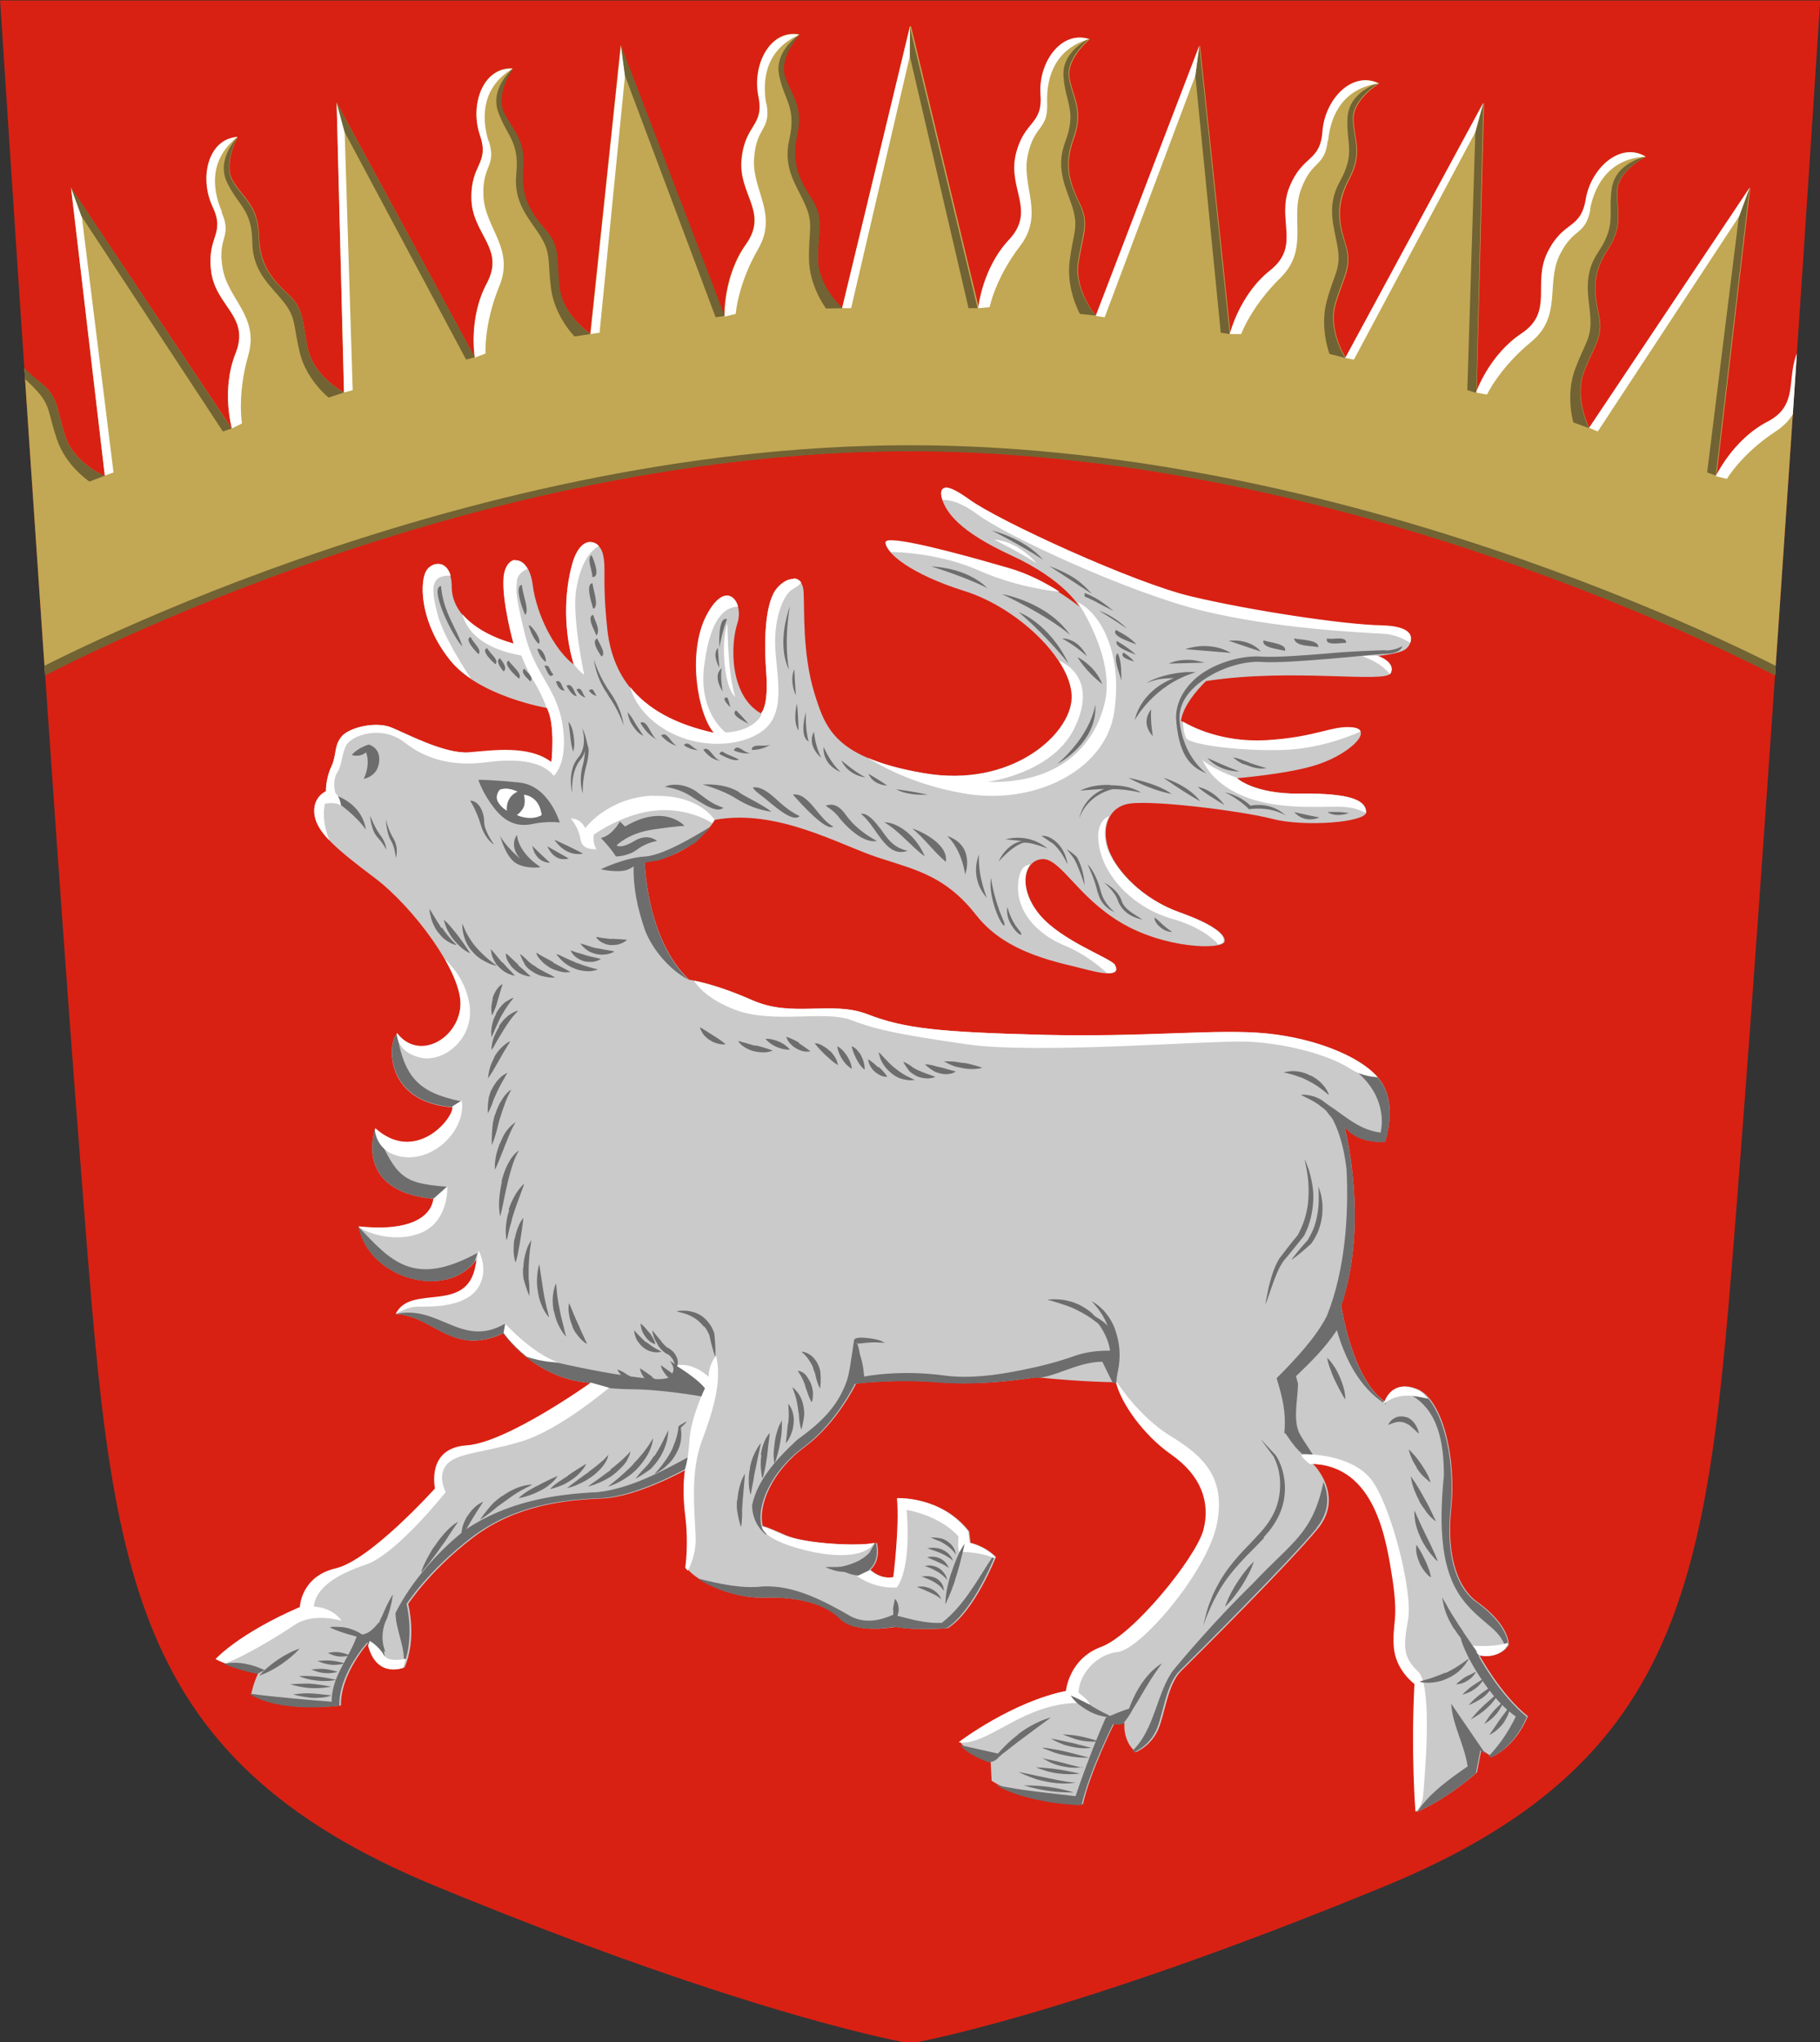<svg height="561" width="500" xmlns="http://www.w3.org/2000/svg" xmlns:xlink="http://www.w3.org/1999/xlink"><rect width="100%" height="100%" fill="#333333" stroke="none"/><clipPath id="a"><use height="1" width="1" xlink:href="#b"/></clipPath><g transform="matrix(.919 0 0 .923 -71.008 -180.609)"><path id="b" d="m621.4 195.8s-15.2 233.4-24.2 348.6c-9.1 115.2-11 173.7-105.7 212.6-95.6 39.2-142.1 46.9-142.1 46.9s-46.5-7.6-142.1-46.9c-94.8-39-96.7-97.5-105.8-212.7-9.1-115.1-24.2-348.5-24.2-348.5z" fill="#d82113"/><g clip-path="url(#a)"><path d="m349.3 203.5-20.3 83.9s-7.4-6.6-7.3-14.9 1.9-11.8-1.8-17.4c-3.6-5.6-6.4-10.4-4.5-19.2 2-8.8-1.9-12.1-3.7-17.7-1.7-5.6 4.5-12.3 4.5-12.3-8.8-1.6-14.1 9.1-12.3 18.3 1.9 9.2-3.9 8.1-5 18.8-1.1 10.4 8.2 15.8 1.3 25.4s-6.4 21.4-6.4 21.4l-31-80.6-9.1 85.8s-8.2-5.5-9.3-13.8c-1-8.3.3-12-4-17s-7.7-9.4-6.9-18.4-3.5-11.7-5.9-17.1c-2.3-5.3 2.9-12.7 2.9-12.7-8.9-.4-12.8 10.8-9.8 19.7s-2.8 8.5-2.5 19.3c.3 10.5 10.1 14.6 4.6 25-5.6 10.4-3.6 22.1-3.6 22.1l-41.3-75.9 2.2 86.3s-8.8-4.6-10.7-12.7-1-11.9-5.8-16.4-8.7-8.6-8.9-17.6-4.8-11.2-7.8-16.3c-3-5 1.4-13 1.4-13-8.9.6-11.5 12.2-7.5 20.7s-1.8 8.8-.4 19.4c1.4 10.4 11.7 13.3 7.3 24.3s-1.1 22.4-1.1 22.4l-48.1-71.7 10.1 85.8s-9.1-3.8-11.8-11.8c-2.6-7.9-2-11.8-7.3-15.9-5.2-4.1-9.4-7.8-10.4-16.7-.9-9-5.7-10.9-9.1-15.7s.3-13.1.3-13.1c-8.8 1.3-10.5 13.1-5.8 21.2s-1.1 8.9 1.3 19.3c2.3 10.3 12.8 12.3 9.3 23.6-3.4 11.3.8 22.4.8 22.4s3.7-.8 9.9-2v50.5s126.3-69.3 263.5-69.3c137.1 0 263.5 69.3 263.5 69.3v-50.3c6.2 1.3 9.9 2 9.9 2s-3.7-9.2.2-16.6c3.8-7.4 7-9.7 6.3-16.3s-1.1-12.2 4.7-19.1c5.7-7 3.7-11.6 4.8-17.4 1-5.8 9.6-8.9 9.6-8.9-7.1-5.4-16.7 1.7-19.2 10.8-2.5 9-7.1 5.5-12.9 14.5-5.7 8.8.2 17.7-10.3 23.2-10.5 5.4-15.5 16.2-15.5 16.2l10.1-85.8-48.1 71.6s-4.6-8.9-1.6-16.7 5.9-10.4 4.5-16.9-2.3-12 2.6-19.5c5-7.5 2.5-12 2.9-17.8.4-5.9 8.5-9.9 8.5-9.9-1.7-1-3.4-1.4-5.1-1.3-6 .3-11.7 6.8-12.8 14.1-1.5 9.2-6.5 6.2-11.3 15.7-4.8 9.4 2 17.6-7.8 24.2-9.8 6.5-13.6 17.7-13.6 17.7l2.2-86.4-41.3 75.9s-5.4-8.2-3-16.2 5-10.9 3.1-17.2c-2-6.3-3.3-11.7.9-19.7 4.3-7.9 1.4-12.1 1.3-18s7.7-10.6 7.7-10.6c-8-3.9-16.1 4.9-16.8 14.2s-5.9 6.7-9.9 16.7c-3.9 9.7 3.5 17.4-5.7 24.7s-12.1 18.9-12.1 18.9l-9.1-85.7-31 80.5s-6.5-7.5-5.3-15.8 3.4-11.5.5-17.5-5-11.1-1.9-19.6-.3-12.2-1.3-18 6.1-11.6 6.1-11.6c-8.5-2.7-15.2 7.2-14.5 16.5s-4.9 7.5-7.4 17.9c-2.5 10.2 6 16.7-2.1 25.3s-9.2 20.4-9.2 20.4l-20.3-83.9z" fill="#c2a854"/><path d="m612.8 396.3s-126.3-68.1-263.5-68.1c-137.1 0-263.5 68.1-263.5 68.1v3s126.3-69.3 263.5-69.3c137.1 0 263.5 69.3 263.5 69.3z" fill="#716333"/><g transform="translate(0 -.79)"><path d="m349.3 204.3-20.3 83.9h2.7l17.5-74.8z" fill="#fff"/><path d="m349.3 204.3v9.1l17.5 74.8h2.7l-20.3-83.9z" fill="#716333"/><path d="m177.9 227 2.2 86.3 2.6-.7-2.4-76.8z" fill="#fff"/><path d="m177.9 227 2.4 8.8 36.3 67.7 2.6-.7z" fill="#716333"/><path d="m262.9 210-9.1 85.9 2.7-.4 7.6-76.5z" fill="#fff"/><path d="m262.9 210 1.2 9 27.1 71.9 2.7-.4z" fill="#716333"/><path d="m98.5 252.3 10.1 85.7 2.6-.9-9.5-76.3z" fill="#fff"/><path d="m98.5 252.3 3.1 8.5 42.3 64.1 2.6-.9z" fill="#716333"/><path d="m520.7 227-2.1 86.4-2.7-.8 2.4-76.8z" fill="#716333"/><path d="m520.7 227-2.4 8.8-36.3 67.7-2.6-.5z" fill="#fff"/><path d="m435.8 210 9.1 85.9-2.7-.4-7.6-76.5z" fill="#716333"/><path d="m435.8 210-1.2 9-27.1 71.9-2.7-.4z" fill="#fff"/><path d="m600.3 252.3-10.1 85.7-2.6-.9 9.5-76.3z" fill="#716333"/><path d="m600.3 252.3-3.1 8.5-42.3 64.1-2.6-1.1z" fill="#fff"/><path d="m329.1 288.2s-7.4-6.6-7.3-14.9 1.9-11.8-1.7-17.4-6.4-10.4-4.5-19.2c2-8.8-1.9-12.1-3.7-17.7-1.7-5.6 4.5-12.3 4.5-12.3s-7.8 4.7-6.2 12.3 5.2 9.4 3 19.1c-2 8.6 2.4 13.8 4.8 19.4 2.5 5.6 1 7.5 1.1 15.8 0 8.3 5.1 15 5.1 15z" fill="#716333"/><path d="m306.4 227.3c1.4 8.1-3 6.6-3.7 16.2-.8 9.4 7.3 16.6 1.2 27.1s-6.7 19.3-6.7 19.3l-3.3.8s-.4-11.9 6.4-21.5c6.9-9.6-2.4-14.9-1.3-25.4 1.1-10.7 6.9-9.6 5-18.8s3.5-19.8 12.2-18.2c-9.3 4.1-11.3 12.3-9.9 20.5z" fill="#fff"/><path d="m253.8 295.9s-8.2-5.5-9.2-13.8.3-12-4-17-7.7-9.5-6.9-18.4c.8-9-3.5-11.7-5.9-17.1s2.9-12.8 2.9-12.8-7.1 5.7-4.5 13 6.4 8.7 5.4 18.5c-.9 8.8 4.1 13.4 7.3 18.6s2 7.3 3.1 15.5c1.1 8.3 7 14.2 7 14.2z" fill="#716333"/><path d="m223.4 238.4c2.4 7.9-2.1 7-1.6 16.6.5 9.4 9.4 15.5 4.7 26.7-4.6 11.2-4.1 20-4.1 20l-3.2 1.2s-2-11.7 3.6-22.1-4.3-14.5-4.6-25c-.3-10.7 5.6-10.4 2.5-19.2-3-8.9.9-20.1 9.8-19.7-8.7 5.2-9.6 13.7-7.2 21.6z" fill="#fff"/><path d="m180.1 313.3s-8.8-4.6-10.7-12.7-1-11.9-5.9-16.4c-4.8-4.5-8.7-8.5-8.9-17.5s-4.8-11.2-7.8-16.3c-3-5 1.4-13 1.4-13s-6.5 6.5-3 13.5c3.4 7 7.4 7.9 7.5 17.8.1 8.8 5.6 12.9 9.4 17.7s2.8 7 4.8 15.1 8.6 13.3 8.6 13.3z" fill="#716333"/><path d="m143.5 259.6c3.3 7.6-1.3 7.1.3 16.6 1.5 9.3 11 14.3 7.7 26-3.4 11.7-1.9 20.3-1.9 20.3l-3 1.5s-3.3-11.4 1.1-22.4-5.9-13.9-7.3-24.3c-1.4-10.6 4.4-11 .4-19.4-4-8.5-1.4-20.1 7.5-20.7-8 6.2-8 14.7-4.7 22.3z" fill="#fff"/><path d="m108.5 338.1s-9.1-3.8-11.7-11.7-2-11.8-7.2-15.9-9.4-7.8-10.4-16.7c-1-9-5.7-10.8-9.1-15.6s.3-13.1.3-13.1-5.9 7-1.9 13.7 8 7.3 8.9 17.1c.8 8.8 6.7 12.3 10.8 16.8 4.2 4.5 3.4 6.7 6.1 14.6s9.7 12.5 9.7 12.5z" fill="#716333"/><path d="m67.5 287.7c3.9 7.3-.7 7.2 1.7 16.6 2.3 9.1 12.2 13.3 9.9 25.2-2.4 11.9-.1 20.4-.1 20.4l-2.9 1.8s-4.2-11.1-.8-22.4-7.1-13.3-9.4-23.6c-2.3-10.5 3.4-11.3-1.3-19.4s-3.1-19.9 5.7-21.2c-7.5 6.8-6.8 15.3-2.8 22.6z" fill="#fff"/><path d="m404.8 290.4s-6.5-7.5-5.3-15.7c1.2-8.3 3.4-11.5.5-17.5s-5-11.1-1.9-19.6-.4-12.2-1.3-18c-1-5.8 6.1-11.6 6.1-11.6s-8.4 3.7-7.7 11.4c.6 7.8 4 10.1.5 19.3-3.1 8.3.5 14 2.3 19.9 1.7 5.9 0 7.5-1 15.8s3.1 15.5 3.1 15.5z" fill="#716333"/><path d="m390.3 227.1c.3 8.3-3.8 6.2-5.8 15.6-2 9.2 5.1 17.4-2.3 27s-9.1 18.2-9.1 18.2l-3.4.3s1.1-11.8 9.2-20.4-.4-15.1 2-25.3c2.5-10.4 8.1-8.6 7.4-17.9s6-19.2 14.5-16.5c-9.7 2.8-12.8 10.8-12.5 19z" fill="#fff"/><path d="m479.4 303s-5.4-8.3-3-16.3 5-10.9 3.1-17.2c-2-6.3-3.4-11.7.9-19.7 4.3-7.9 1.4-12.1 1.3-18s7.7-10.6 7.7-10.6-8.8 2.4-9.3 10.2 2.5 10.5-2.3 19.1c-4.3 7.7-1.5 13.9-.6 20s-1.1 7.4-3.3 15.5c-2.2 8 .8 15.8.8 15.8z" fill="#716333"/><path d="m474.2 238.2c-.9 8.2-4.7 5.6-8 14.6-3.3 8.8 2.5 17.9-6.2 26.4s-11.7 16.7-11.7 16.7h-3.4s2.8-11.7 12.1-19c9.2-7.3 1.8-15 5.7-24.7 4-9.9 9.2-7.3 9.9-16.7.7-9.3 8.7-18.1 16.8-14.2-10.1 1.4-14.3 8.8-15.1 17z" fill="#fff"/><path d="m552.3 323.9s-4.6-8.9-1.6-16.7 5.9-10.4 4.5-16.9-2.3-12 2.6-19.5c5-7.5 2.5-12 2.9-17.8.4-5.9 8.6-9.9 8.6-9.9s-9 1.6-10.2 9.4c-1.2 7.7 1.5 10.7-4 18.9-5 7.3-2.7 13.8-2.4 19.9s-1.7 7.3-4.6 15.1-.5 15.8-.5 15.8z" fill="#716333"/><path d="m552.7 258.8c-1.6 8.1-5.1 5.1-9.3 13.8-4 8.5.9 18.1-8.5 25.7-9.4 7.7-13.1 15.6-13.1 15.6l-3.3-.6s3.8-11.1 13.6-17.6 3.1-14.8 7.8-24.2c4.8-9.6 9.8-6.5 11.4-15.7 1.5-9.2 10.3-17.3 17.9-12.7-10.1.5-15 7.5-16.6 15.6z" fill="#fff"/><path d="m622.7 351.8s-3.7-9.2.2-16.6c3.8-7.4 7-9.7 6.3-16.3s-1-12.2 4.7-19.1c5.7-7 3.7-11.6 4.7-17.4s9.6-8.9 9.6-8.9-9.1.7-11.1 8.2.4 10.8-6 18.3c-5.7 6.8-4.2 13.4-4.5 19.5s-2.5 7.1-6.2 14.6-2.2 15.7-2.2 15.7z" fill="#716333"/><path d="m630 287.3c-2.4 7.9-5.6 4.6-10.7 12.8-4.9 8-1 18.1-11.1 24.7-10.2 6.6-14.7 14.2-14.7 14.2l-3.3-.8s5-10.8 15.4-16.2c10.5-5.4 4.6-14.4 10.3-23.2 5.8-9 10.5-5.4 13-14.5 2.5-9 12.1-16.1 19.2-10.7-10.1-.6-15.7 5.9-18.1 13.8z" fill="#fff"/></g></g><path d="m253.9 607.3c-17-1.1-26.1-14.8-26.1-14.8-15.3 7.1-20.9-5.2-32.2-5.7 4.8-9.4 22.6 1.1 24.1-16.2-8.6 12.2-32.1 5.9-35.2-9.8 22.3 2.3 22.3-8.3 22.3-8.3-24.2-2.3-17.4-20.8-17.4-20.8 11.7 10.4 23.1-2.5 23.1-6.4-21-1.7-19.2-20-16.5-22 6.4 8.3 18.2 1.9 18.9-8 .8-9.8-14-29.6-25.6-38.3-11.2-8.4-17.2-13.4-18-18.7-.8-5.4 3.4-7.1 3.4-7.1s-.1-3.7 1.6-7.3.8-6.1 3-8.9c2.3-2.8 10.2-4.7 15-2.8 4.7 1.9 15.9 8 23.2 7.5 7.2-.5 17.9-2.1 24.6 2.9 0 0 1.3-11.3-1.4-16.2 0 0-20.4-3.5-28.9-14.2-8.6-10.7-9-21.7-7.5-25.7s8-4.7 8 3.8c0 8.4 8.6 14.5 18.5 17.1 0 0-3.6-12.7-2.9-19.8.6-7.2 7.4-7.2 8.6 2.1s6.7 19.6 12.3 23.8c-2.9-9.6-3-21.1-.4-30.2 2.6-8.8 8.1-7 9.1-2.7 1.1 4.8-.3 7 1.3 22.2 1.6 15.3 10.7 26.5 31.9 31.1-4.8-5.4-8.1-23.6-2.4-34.8 5.9-11.5 11.5-4.3 9.4 2.1s-2.4 21.4 7 26.8c0 0 2.4-1.6 1.6-12.6s0-20.9 3.2-24.6c3.2-3.8 7.8-4 8 1.1.3 5.1-.4 18.2 3.2 30 3.4 11 6.4 19.3 32.6 23.9 26.1 4.5 43.9-11.4 44.3-22.3.4-11-15.7-26.8-32-31.9s-23.3-11.3-23.6-14.2 25.3 4.2 36.7 7.5 21.2 11.3 21.2 11.3-4.4-7.9-20.3-15.2-19.4-12.9-20.7-16.7c-1.1-3.4.5-5.2 8 .3 8.8 6.4 49.3 24.9 66.4 28.9s45.5 8.3 56.8 8.6c11.3.2 9.4 5.1 7.5 6.7s-8.6 2.1-8.6 2.1 5.4 1.9 4 5.1c-1.3 3.2-29.5-1.6-55.2 2.4 0 0-6.7 6.2-7.5 11.8 0 0 9.7 6.7 25.3 5.9 15.5-.8 19.9-4.6 26.3-3.8 6.3.8-1.9 8.6-12.6 11.5-8.6 2.4-22.2 3.5-22.2 3.5s5 4.7 18.8 4.6c15.6-.2 19.6 2.1 19.8 5.4.3 3.2-18.8 4.6-28.1 2.1-9.4-2.4-38.1-6-43.8-4.3-5.8 1.6-7.3 8.1-4.9 14s9.9 14.2 21.2 18.2 13.7 7.1 13.2 8.7c-.8 2.4-17.9 2.1-31.1-5.8-13.1-7.8-18-19.3-23.5-18.8s-7.1 8.8-.6 16.6 21.5 13 22.5 14.9c1.1 1.9.6 3.7-8 1.5-8.3-2.2-24.2-4.6-33.3-16.1-9.2-11.7-17.5-13.5-29.3-17.3s-30.3-14.7-49-11.3c0 0-6.6 11.3-21 12.4 0 0 .4 23.1 13.3 35.2 0 0 7 .8 18.9 6.1 12 5.3 23.6 0 34.5 4.2 10.8 4.2 21.2 5.3 52.7 6.1 31.4.8 51.9-1.9 66.7-.4s29.2 7.2 34.1 14.4 1.1 17.8 1.1 17.8-8 .8-12.1-4.5c0 0 7.5 28.2-1 53.3 0 0 3.3 22.2 13.2 28.6 0 0 1.9-6.8 9.5-3.8s11.8 20.5 10.2 35.5 2.4 24.1 7.8 27.9 9.4 8.8 9.4 12.9c0 0-2.7 4.3-8.8 2.9 0 0 6.4 11.8 14.5 18.2 0 0-3.2 8.6-10.7 12.1-1.6-1.1-3.2-2.1-3.2-2.1l-1.3 6.7s-7.8 7.2-17.9 11.8c0 0-1.3-17.1-.3-38 0 0-5.8-4.2-6.2-11.4s1.5-7.6-.4-20.1c-1.7-11.3-4.9-33.7-24.2-34.1 0 0 9.5 9.3 1.5 19.2-8 9.8-36.7 38.3-40.9 42.4-4.2 4.2-4.8 12.8-7 17.7-2.3 4.9-6.6 6.5-6.6 6.5s-3.8-2.8-3.4-8.7c0 0-1.1.3-3 .1 0 0-7.2 14.2-9.4 24.1 0 0-17.1-.3-27.3-7l-.3-5.9s-6.4-1.9-9.1-5.6c0 0 15.8-12.1 32.1-15.3 0 0 .8-9.6 10.4-13.1s28.3-26.4 30.6-34.8c2.3-8.3-.8-16.3-9.5-22.3-8.7-6.1-15.2-15.5-16.7-21.6 0 0-9.8 0-24.2-1.5 0 0-15.2 2.7-28.8 1.5-13.6-1.1-25 .4-25 .4s-5.6 11.7-15.4 18.9-14 17.4-12.5 23.5c0 0 .8 0 6.8 2.7 6.1 2.7 22.7 3.4 27.3 2.3 0 0 1.5 4.9-1.9 8 0 0 3 3 7.2 2.3 0 0 1.9-14.8 1.1-23.5 0 0 12.9-.8 21.2 9.8l.4 3.4s4.2.8 7.6 4.2c0 0-6.4 16.3-14.4 21.2 0 0-9.5.8-15.5-.4 0 0-11.7 2.3-16.3-2.3-4.5-4.5-12.5-6.7-23.5-6.4-8.9.2-19.3-4.5-22.7-8.7 0 0 1.1-6.8 0-15.5s0-14 0-14-14.8 8.3-25.4 8.7-25.8 1.9-38.6 11.7c-12.9 9.8-19.3 19.7-19.3 19.7s2.7 10.2-1.1 18.9c0 0-8.3 3.4-10.6-7.6 0 0-8.6 9.3-8.4 18.9 0 0-17.4 2.4-26.8-3.5 0 0 .5-2.9 2.1-6.2 0 0-7.2-1.3-12.3-4 0 0 6.7-7.5 25.2-15.5 0 0 .3-9.1 10.7-11.5s29.7-23.8 29.7-23.8-2.7-12.1 9.4-12.9 37.1-18.7 37.1-18.7z" fill="#cacaca"/><g fill="#6d6d6d"><path d="m270 452.3c0 .4.5 23 13.2 35.1-.1 0-.2-.1-.3-.2-5.8-3.1-10.7-9.2-12.8-14.6-2.3-6.7-3.6-12.7-3.4-19.3zm-54.8 71.2-2.7 1.7c-20.7-1.7-19.2-19.6-16.6-21.8 2.3 13 6.5 17.5 19.3 20.1zm246 98.7c.6-6.2-.6-10.7-2.3-16.3 5.6-5.6 11.8-12.2 15-18.5 5.5-13.6 6.6-30.1 5.9-43.7-1-8.2-3.1-15.1-8.3-20.9 6.8 3.8 11.1 9.1 18.5 10 .9-4.3 0-8.8-2.3-12.6-1.3-2.1-2.7-3.6-4.3-5.1 1.8 0 3.5.4 5.3.9.6.6 1.1 1.2 1.5 1.8 4.9 7.2 1.1 17.8 1.1 17.8s-8 .8-12.1-4.5c0 0 7.5 28.1-1 53.3 0 0 3.3 22.2 13.2 28.6l.2.7c-8.2-5-12.4-14.2-14.7-22.1-3.4 5.2-7.9 9.6-12.2 13.7l.6 2.3c-.1 4.7-1.5 10.3.3 14.5 2 3.7 4.7 6.8 5.6 9.5-5.5-3.1-7-5.4-9.6-9.2zm-254.4-69.7c-24.2-2.3-17.4-20.9-17.4-20.9 6.3 14.4 8.1 16.3 21.4 17.3zm-22.4 8.3c9.7 10.2 16.5 18.2 35.6 7.8l-.9 2.7c-9 11.3-31.6 4.9-34.7-10.5zm103.1 50.6c-6.5-1.1-14.4-2.1-20.5-2.2-5 0-9.3-.5-9.3-.5l-3.8-1.4c-17-1.1-26.2-14.8-26.2-14.8-15.3 7.1-20.9-5.2-32.2-5.7 13.1-2.9 19.7 10.3 32.7 2.9l.2.6c3.1 5 9.4 9.6 14.7 10.8 9.3 2.1 19.6 4.1 28 4.9 2 .2 4.2.4 6.1-.3 2-1.8 1.6-3.2.3-5l11 7.1zm99.1-5.7s-15.1 2.6-28.8 1.5c-13.6-1.1-25 .4-25 .4s-5.6 11.7-15.4 18.9-14 17.4-12.5 23.5c0 0 .4.1 2.1.7l-.7 1.7s0 0-.1 0c0 0-.1-.1-.1-.1-.2-.1-.3-.3-.5-.4-.5-.5-1-1-1.4-1.6-1.4-1.9-2.1-4.3-2.1-6.6 1.6-7.8 8-14.4 13.4-19.4 6.8-4.9 12-9.6 14.8-17.3.9-2.3 1.5-7.4 2.2-11.9.7-1.4 1.1 1.9 1.4 2.6 1 2.4 1.5 5.1 1.7 7.7 8-1.4 16.9-1.3 24-.3 7.6 1 15.4-.1 23-1.6 5.6-1.1 11.1-2.5 16.4-4.4 3.4-1.1 6.5-1.4 10.1-1.4-.7-5.3-4.9-10.4-7-11.3 9.2 3.5 9.6 9.3 9.3 15.7-.1 1.6-.2 3.2-.4 4.8 0 .3-.2.6-.3.4 0 0-.5 0-.8 0l-3.1-6.3c-7.6 0-14.9 5.1-20.4 4.8zm116.6 5.2c6 5.5 9.1 20.7 7.7 33.9-1.6 15 2.4 24.1 7.8 27.8 5.4 3.8 9.4 8.9 9.4 12.9 0 0-.2.4-.7.8-.8-3-2.9-5.1-5.1-6.9-3-2.5-5.9-5-8.2-8.2-3-4.2-4.6-9.3-5.3-14.5-1-7.2-.6-14.6.1-21.9 0-9.7-1.7-19.4-10-24 1.4-.3 3 .1 4.5.1zm-221 22s-14.8 8.3-25.4 8.7-25.8 1.9-38.7 11.8c-12.9 9.8-19.3 19.7-19.3 19.7s2.5 9.6-.8 18.1c.4-5.5-2.4-10.3-2.5-15.4 4.7-9.5 13.4-19.1 21.2-25 12.2-8.1 26.1-10.4 39.4-11 9.7-1.1 19.3-6.3 26.9-10.4zm188.6 17.7c-8 9.8-36.7 38.3-40.9 42.4-4.2 4.2-4.8 12.8-7 17.7-2.3 4.9-6.6 6.5-6.6 6.5s-.2-.2-.5-.4c6.7-6.3 7.3-17.6 12.3-24.1 7.6-9.1 15.8-18 23.8-25.8 11.6-12.3 17.8-14.7 21-30.1 1.5 3.6 2.1 8.6-2.1 13.7zm-133.7 12.3s.3.2.7.6c-1.2.6-2.5 1.1-3.8 1.1-2.4 0-4.6-1.2-6.8-2.3 3.7-.6 7.5-1.8 10-4.5l1.6-2.8c.1 0 .2 0 .3-.1 0 0 1.5 4.9-1.9 7.9zm21.6 15.9c6.8-5.2 10.7-12.9 15.4-19.9v.1l.1.1c.1.1.1.3.2.4-.8 1.9-6.8 16.2-14.2 20.8 0 0-9.5.8-15.5-.4 0 0-11.7 2.3-16.3-2.3-4.5-4.5-12.5-6.7-23.5-6.4-6.7.1-14.3-2.5-19.1-5.7 6.5 1.6 13.2 3.1 19.3 2.4 9.7-.6 19.2 4.7 26.9 9.1 4.3 1.9 8.4 1 12.3-.7 4.8 1.2 9.7 2.7 14.3 2.4zm-174.5 3.5c3.1.1 4.6-1.7 6.4-3.8l1.8 10.9-3.6-.3c-.7-1.1-1.3-2.6-1.7-4.6 0 0-8.6 9.3-8.4 18.9 0 0-17.4 2.4-26.8-3.5v-.1c8.4 1.1 17.2 1.8 24.5 2.4 0-7.8 5.4-13 7.7-20zm336.3 6.4c-.4 0-.9-.1-1.3-.2 0 0 6.4 11.8 14.5 18.2 0 0-3.2 8.6-10.7 12.1l-.7-.4c3.6-3.8 6-7.5 8.1-11.8-5-3.5-8.8-8.6-12-13.8-1.2-1.9-4.1-7.2-4.5-9.8 2 .5 5.2 4.8 6.6 5.8zm-366.4 5.2s-5.2-1-9.8-2.9c3.7-1.1 8.8.2 12.1 1.8zm367.3 23.9-1.6-1.1-1.3 6.7s-7.6 7.1-17.6 11.6c3.7-5.7 10-10 15-13.5 0 0 .1 0 .1-.1-1-6.5-4.6-12.5-4.9-18.6zm-105.6-13.2c-.8 1.6-1.8 2.8-2.8 4.2 0 0-1.1.4-3 .1 0 0-7.2 14.2-9.4 24.1 0 0-15.4-.2-25.7-6 8.4 1.7 15.3 2.3 23.9 3.3 2.8-8.3 6-16.5 9-23.3 0 0 0-.1.1-.1 2.5-1 5.1-2.2 7.5-2.8m-38.6 13.8c-1.3.8-1.5 2.1-3.9 2.3-.3-.1-5.8-1.8-8.6-5.1z"/><path d="m182.4 420.4s1.7-2.1 5.1-3.1c0 0 3.6.8 3.1 5.2s-4.6 5-4.6 5 2.1-3.9.7-7.9c0 0-1.6 1.6-4.3.8zm-4.6 13.9s5.9 4 8.8 8.3c0 0-.4-6.8-8.5-10 0 .6-.2 1.8-.2 1.8zm10.1 4.1s.2 4.4 2.3 6.6c2.1 2.3 2.5 3.6 2.5 3.6s.2-1.9-2-4.7c-1.5-2-2.8-5.5-2.8-5.5zm4.7 1.1s.2 4.2 1.5 6.3 1.5 5.3 1.5 5.3 1-2.9-.7-5.8c-1.7-2.8-2.3-5.8-2.3-5.8zm27.7-11.6s1.3 4 4.7 8.3c3.4 4.4 7.2 5.7 11.6 4.7 4.4-.9 8-.4 8-.4s-3.2-11-12.1-11.9-12.1-.8-12.1-.8zm-2.5 6.1s1.9 2.8 3.2 7.2 4 5.9 4 5.9-3-4-3-6.8-1.5-6.3-4.2-6.3zm8.9 10.2s1.3 5.3 4 7.8 8.5 1.9 8.1 1.7-6.4-4-7-9.5c0 0-2.5 3 .9 7 0 0-4.2-3.4-6.1-7zm9.7 3.2s.6 4.9 5.3 5.1c0 0-4.9-4.5-5.3-5.1zm4.5.2s1.9 4.9 6.4 3.6zm2.1-2s3 5.1 8.5 4.2c-.2-.4-8.5-4.2-8.5-4.2zm13.9-.5s2.7 2.7 4.5 5.5c0 0 3.6 0 6.4-2.1s5.9-2.5 5.9-2.5-2.7-2.5-6.8 0c-4.2 2.5-5.3 1.3-5.3 1.3s3.4-3.6 10.8-4.7 9.5-1.1 9.5-1.1-5.9-6.8-17.8.2l-1.5-1.5s-2.3 4.2-5.7 4.9zm0 9.3c.6.2 6.3 1.3 8.7-.2 2.5-1.5 3.8-1.7 7.8-2.3s11.9-5.5 11.9-5.5 4.5-4.5 4.2-4.5c-.4 0-12.9 8.3-19.3 8.7s-13.3 3.8-13.3 3.8z"/><path d="m373.8 353.6s8.8 4.4 15.3 8.7c-5.7-6.5-15.3-8.7-15.3-8.7zm-119.7 7.3c-1.6 1.1.4 4.8.2 6.5 2.6.3.5-5.1-.2-6.5zm149.5 11.5s-2.1-2.6-5.1-4.6-7.5-3.6-7.5-3.6 8.7 5.6 12.6 8.2zm-31.2-1.7c-6.4-6.3-16.7-6.4-16.7-6.4s9.7 2.9 16.7 6.4zm-118-1.4c-2.3.1-.1 6.4.2 7.6 1.9-.7 0-5.5-.2-7.6zm-20.1 9.4c1.3-1.6-.9-6.2-1-8.9-2.5.1.4 8 1 8.9zm-18.8 9.4c-1.7-5.5-5.7-10-6.4-18-3.7.4 3.5 15.2 6.4 18zm181.6-3.5c-6.8-9.8-20.3-12.1-20.3-12.1s13.1 6 20.3 12.1zm7.9-10.8c-.8-.4-1.6-.8-2.2-1.1-.3-.1-.5-.2-.7-.3-.1 0-.2 0-.3-.1-.1 0-.1-.1-.3-.1v1s.1 0 .2.1c.2.1.4.2.7.3.5.2 1.3.6 2.1 1 1.6.9 5.6 2.9 5.6 2.9s-3.5-2.9-5.2-3.7zm-91.9 21.2c-1.6-9.3.3-18.8.3-18.8s-4.2 10.6-.3 18.8zm83.6-1.8c-6-12.3-14.9-15.3-14.9-15.3s7.2 5.8 14.9 15.3zm17.5-10.4c-4.1-4-8.3-5.3-8.3-5.3s3.7 2.2 8.3 5.3zm-159.6-4.1c-2.1.4.5 4.9 1 6.2 1.2-2-.4-4.1-1-6.2zm37.7 9.7s1.1-5.8 2.3-8.4c-2.8-1.1-2.3 8.4-2.3 8.4zm-57-6.6c.6 1.9 1.5 4.2 3 5.5 1.2-.9-2.1-5.7-3-5.5zm175.8 1.5c-.1-.1-.2-.2-.2-.1-1.7 1.8 4.7 3.7 6.1 4.3-1.8-2-3.9-3.1-5.9-4.2zm-193.1 2c-2.3.5 1.9 4.7 2.3 5.1 1.2-1.4-1.6-3.3-2.3-5.1zm184.2 5.7c-2.9-5.6-7.4-5.3-7.4-5.3s3.9 2.1 7.4 5.3zm61.9-5.3c.5 2.6 5.4 2.1 7.2 2.6.5-2.2-5.7-2.2-7.2-2.6zm9.9 0c-.9 2.3 4.2 1.3 5.7 1.3 0-2.2-4.1-.8-5.7-1.3zm-218.2 0c-1.9.8.5 4.3 1.3 5.4 1.5-1-.8-4-1.3-5.4zm188.8.7s5.2 1.8 9.6 3.2c-3.6-4.1-9.6-3.2-9.6-3.2zm46.9 2.8c-3 .1-10.2.3-17.6 1-7.4.6-15.2 1.2-19.8.9-4.8-.3-11.4 1.2-16.7 4.5s-9.1 8.9-8.5 14.8c1 11.4 5.2 13.9 9.1 15.5 0 0-7-4.6-8.1-15.6-.5-5.4 3.2-9.9 8.3-13 5.1-3.2 11.5-4.9 16.1-4.6 4.8.3 12.6-.3 20-.9s14.4-1.4 17.3-1.5c3-.1 4.6-1.1 4.9-2.3-.9.4-2.1 1.2-4.9 1.3zm-36.5-2.9c-.8 2.2 4.7 2.6 6.4 3.1.7-2.1-4.7-2.5-6.4-3.1zm-43.9.2c-.9 1.9 4.9 3.6 5.8 4.1-3-2.7-5.8-4.1-5.8-4.1zm34.1 3.5c-4-2.3-9.1-2.6-13.6-1.1zm-152.9 4.4s-.4-4.7-.4-5.9c-1.9 2 .4 5.9.4 5.9zm-54.4-5.6s.6 2.6 2.5 3.9c.3-1.1-1-4.2-2.5-3.9zm-15-.2c-2.2.7 2 4.4 2.5 4.8 1.1-1.4-1.7-3.2-2.5-4.8zm190.2 1.3c-1.3 1.5 2.1 2.3 3.2 2.7-1.1-1.4-3.2-2.7-3.2-2.7zm-1.7.2c-1.6 1.2.7 6.4 1.1 8.2-.1-2.9.1-5.6-1.1-8.2zm-4.6 9.2c-2.3-5.7-7.4-8-7.4-8s2.3 4.1 7.4 8zm-147.9 3.1c3.5 4.9 4.8 9.2 4.8 9.2s-.4-4.7-4-9.8c-3.5-4.9-4.9-9.8-4.9-9.8s.5 5.3 4.1 10.3zm178.5-9.5s-3-.8-4.4-.8c-.5 0-1 0-1.4 0-3.1.1-4.9 1.1-4.9 1.1zm-208.1-.6c-1.9 1 2.2 4.6 3.1 5.4 1.2-1.5-2.1-3.8-3.1-5.4zm-2.6-.7c-1.4.8.3 3 1.1 3.9 1.3-.8-.3-3-1.1-3.9zm13.3 2.3c.8 1.2 1.4 4.1 2.7 2.5-1.3-1.1-1-3.1-2.7-2.5zm-6 .8c-1.4 1.1 1 2.9 1.8 3.8 1.2-1.2-1.1-2.8-1.8-3.8zm81.2 8c-.3-3.7-.5-7.8-.5-7.8s-1.6 3.1.5 7.8zm-22.2-8.1c-2.9 2.3.3 6.9.3 6.9s-.8-4.2-.3-6.9zm127 4.4c3.9-1.6 5.6-1.3 8.2-1.5-10.4 4.1-11.7 12.5-11.7 12.5s5.7-10.6 18.2-14.2c-4.6-.5-11.7 1.2-14.7 3.2zm-176.5-.5s.1.6.5 1.3 1 1.5 2.1 1.4c-1.1-1.2-.9-3.2-2.6-2.7zm3.1 1.3c.7 1.2 1.8 3 3.1 3.1-.8-1.3-1.4-4.1-3.1-3.1zm3 1.1s.9 2 2.7 2.4c-1.1-1.2-1-3.3-2.7-2.4zm3.7.3s.9 1.4 2.3 1.6c-.9-1.2-.9-2.6-2.3-1.6zm41.4 2.1c-2.2-.1.4 2.4.9 2.9-.3-1-.4-1.9-.9-2.9zm21.3 9.8c-.1-2.8-.2-5.2-.5-8-.6 2.5-.9 6 .5 8zm88.7-7.7c-1.8 10-11.4 17.7-11.4 17.7s12.1-6.2 11.4-17.7zm17.2 9.4s-.8-4.4-.5-8c-3.4 4.4.5 8 .5 8zm-124.6-7.7c-1.9 1.4 2.5 3.3 3.7 4-2.3-2.7-2.6-2.8-3.7-4zm21.7 9.3c-1.1-3.7-.8-8.8-.8-8.8s-2.2 7.1.8 8.8zm-52.3-6.2c-.8-1.5-1.8-2.5-1.8-2.5s.1 1.4.9 3c.9 1.5 2.1 3.3 3.8 4-.9-1.4-2.1-3.1-2.9-4.5zm-17.8 5.8c-.2-1.9-.5-4.1-1.7-5.5.2 1.6.5 3.8.7 5.6s.7 3.3.7 3.3.5-1.5.3-3.3zm19.8-5.2s1.7 3.5 5.4 5.3c-2.3-.8-3.1-6.4-5.4-5.3zm-17.9 11c.7-.8 1.1-1.7 1.3-2.7 0 1-.1 2.4-.6 4.3-1.4 4.9 0 8.5 0 8.5s-.3-3.5 1-8.2c.7-2.5.8-4.2.7-5.3-.7-2.2-.7-3.7-1.9-6 0 0 1.8 5.3-1.2 8.8-3.4 4-1.8 10.5-1.8 10.5s-.5-6.4 2.5-9.9zm69.8-8.3s-2.5 3.6 2.2 7.8c-1.9-3.6-2.2-7.8-2.2-7.8zm-45.7 1.1s2.1 2.5 4.8 3.1c-1.9-.7-3-4.6-4.8-3.1zm6.8 2.9c.5.3 1.8 1.3 4.3 1.5-1.6-.5-3.1-3.1-4.3-1.5zm20.3 1.4c.4 0 3.3 0 5.5-1.6-1.7.9-5.5-.6-5.5 1.6zm21.5-.9s-.8 5 5.1 7.5c-3.3-3-5.1-7.5-5.1-7.5zm-26.9 1s2.3 1.2 5 .9c-2.1-.1-3.8-3.1-5-.9zm-9.1-.2s2.1 3.2 5.3 3.3c-2.4-.3-3.3-4.6-5.3-3.3zm7.2 1.4c-1.4-.6-1.7-1.4-2.4-.1 0 0 .9.5 2 1 1.2.5 2.6 1.1 3.9.7-1-.6-2.4-1.1-3.5-1.6zm154.4 2.9c2 .8 4.5 1.7 6.8 1.2-2-.5-4.5-1.3-6.4-2.1s-3.6-1.1-3.6-1.1 1.2 1.2 3.2 2.1zm-10.9-1.8s3.2 4 9.6 4c-3.7-1.3-9.6-4-9.6-4zm-109.4.7s1.5 4.2 7.2 5.1c-3.7-2-7.2-5.1-7.2-5.1zm13.7 7.5c-2.1-1.5-5.6-3.5-5.6-3.5s1 3.2 5.6 3.5zm72.1-2.3s6.2 3.5 12.9 4.8c-4.2-3.2-12.9-4.8-12.9-4.8zm10.5 0s5.6 4 11 7c-3.8-5-11-7-11-7zm-126.8 4.3c-4.6-2.9-11-2.3-11-2.3s6 1.6 9.9 4.1c3.4 2.1 6.6 3.4 10.7 4-3-2.3-6.6-3.8-9.6-5.7zm10.6 1.7c-2.6-2.3-4.7-3.5-6.6-3.1.9 1.4 2.8 2.4 5.3 4.6 1.8 1.4 6.8 5.8 8.7 3.9-3.3-1.6-5.5-3.7-7.4-5.4zm-23.1-1.7c-3.7-2.6-7.7-2.7-9.8-1.6 0 0 4.4.3 8.6 3.3 2.1 1.2 7 4.8 8.9 2.9-3.9-1.3-5.6-3.1-7.8-4.6zm123.3-2.2c-1 0-2 0-2.9.1-3.6.3-6 1.6-6 1.6s3.2-.3 7.1-.5c-6.6 2.8-7.4 8.8-7.4 8.8s1.7-6.5 9.8-8.7c2.8-.1 5.8.4 8.7 1-2.9-1.8-6.3-2.2-9.3-2.2zm26.2.6c2.4 2.1 5.3 3.7 8 5.4-1.9-2.7-5.1-4.9-8-5.4zm-80.7 2.3c-4.7-1-9.4-1.6-9.4-1.6s2.6 1.9 9.4 1.6zm-40.3 0c2.5 2.8 10 11.1 12.1 9.5-4.3-2-7.4-10.3-12.1-9.5zm136.8 3.3c-3.3-3.2-7.7-4-7.7-4s4 1.8 7.1 4.9l.2.2.3-.1s5.9-.9 10.6 1.9c-4.5-4.2-10.1-3-10.5-2.9zm-121 2.7c-1.7-2.4-3.6-3.6-6-2.7 1.3.9 2.8 1.8 4.3 3.9 2.6 3.1 7.2 7.3 11 6.6-3.9-2.1-7.1-4.7-9.3-7.8zm10.2 4c-2.2-3-4-4.5-5.7-4.3 4.9 3.8 7.4 13.4 14 11-4.6-.9-6.4-4.2-8.3-6.8zm133.8-4.8s2.1 1.7 6.4.3c-2.4-.5-6.4-.3-6.4-.3zm-9.9 0s2.6 3.5 7.5 1.6c-4.2-.8-7.5-1.6-7.5-1.6zm-110.5 13.2c-1.9-4.9-7-10-12.1-10.2 4.8 2.9 7.7 6.9 12.1 10.2zm-3.7-8.3c3.5 2.8 6.5 7 10 9.9.9-5.1-7.2-9.1-10-9.9zm15.8 13.7s3.2-8.6-5.4-11.5c4.5 4.2 5.4 11.5 5.4 11.5zm25.6-9.7c1.6 1.1 3.4 3.2 5 6.7-.6-4-2.6-6.3-4.4-7.5-1.8-1.3-3.4-1-3.4-1s1.2.7 2.8 1.9zm-13.5-.8s2.1.2 4.8.5c-2.4.5-5.2 2.4-6.9 6.1 2.6-2.8 5.1-4.9 7.4-5.6 2.1-.1 4.2.7 7.2 1.7-3.8-3-8.1-3.8-12.6-2.7zm20.5 5.9c.9 1.6 1.9 4.1 3.1 7.8-.2-3.9-1.3-6.5-2.2-8.2-.5-.9-3.2-2.6-3.2-2.6s1.8 2.2 2.3 3zm-28.5-1.4c-2.9 7.9 2.4 12.9 2.4 12.9s-2.7-6-2.4-12.9zm35.6 11.4c.9 4.3 5 5.8 5 5.8s-3.1-2.3-4.1-6c-1.7-6.4-4-8.2-4-8.2s2.2 4.5 3 8.4zm-29.6 4.9c-1-2.6-1.9-6-2.4-9.3-.5 3.4.5 6.9 1.4 9.6 1 2.7 2.1 4.6 2.6 4.6.3-.6-.7-2.3-1.7-5zm36.7-2.4c-1.2-3.7-5.3-5.5-5.3-5.5s3.4 2.6 4.3 5.8c1.5 3.1 4 4.5 7.2 5.2-2.2-1.5-5.4-3-6.2-5.5zm-31.8 7.2c-.9-1.4-1.8-3.2-2.4-5.5-.4 2.5.6 4.6 1.6 6 1 1.5 2.1 2.4 2.6 2.3 0-.7-.9-1.5-1.8-2.8zm42.3-.4c.9.9 2.2 2.3 4.6 2.4-1.8-1.2-3-2.3-3.8-3.1s-1.5-1.2-1.5-1.2-.1 1 .8 1.9z"/></g><path d="m359.7 340.9c-1.2.2-1.3 1.5-.8 3.2 0 .1.1.3.2.4 2-.1 5.4.6 10.4 4.3 8.6 6.4 45.5 23.4 67.4 28.7 22 5.3 46.6 6.4 53.8 6.8 3.5.2 6.2 1.5 8.1 2.7.9-2.1.1-5-8.6-5.2-11.3-.2-39.6-4.5-56.8-8.6-17.1-4-57.6-22.5-66.4-28.9-3.8-2.7-6-3.7-7.3-3.5zm14.8 15.4s8 4 12.6 7c0 0-5.1-6.4-12.6-7zm-30.2.2c-1.5-.1-2.4.1-2.3.7.1.8.6 1.7 1.6 2.8 3.3 0 15.1.6 26.1 5.4 12.3 5.4 23.3 6.3 24.3 6.4-3.9-2.5-9.3-5.4-15.3-7.1-9.3-2.7-27.9-7.9-34.4-8.2zm-90.8.5c-1.8.1-3.8 1.9-5.1 6.3-2.6 9-2.6 20.3.3 29.9.9 1.3 2 2.5 3.2 3.3 0 0-3.7-17.2-2.4-25.2 1.1-6.8 3.4-11.2 6.8-13.1-.7-.8-1.7-1.2-2.7-1.2zm-22.3 5.3c-1.6.2-3.1 2-3.4 5.1-.6 7.2 3 19.8 3 19.8-6.2-1.7-11.9-4.7-15.3-8.7 1.3 5 5.9 10.2 17.6 12.3 3 7.5 4.8 8.3 7.5 15.3l-.3.1c.1 0 .4.1.4.1 2.7 4.8 1.4 16.2 1.4 16.2-6.7-5.1-17.4-3.5-24.7-2.9-7.2.5-18.5-5.5-23.2-7.4s-12.7 0-14.9 2.8c-2.3 2.8-1.3 5.3-3 8.9s-1.6 7.3-1.6 7.3-4.2 1.8-3.4 7.1c.4 2.5 1.8 4.8 4.4 7.5-.7-1.7-2.3-6.4-1.3-10.9 0 0 3.3-.7 4.8.6 0 0-.2-2.5-1.7-3.8 0 0-1-3.8.6-6.1 1.5-2.3 1.3-5.8 2.8-8.3s10.2-6.2 17.5-.5 15.7 6.8 24 5.8c8.3-1.1 16.6-.8 20.4 4 0 0 4.3-3.5 2.7-14.7-1.6-11.3-8.3-15.3-11.3-27.3-2.9-12.1-2.7-12.8-2.4-16.1.2-1.9 1.9-3 3.2-3.5-1.1-1.8-2.5-2.7-3.8-2.5zm-23 1.2c-1.6 0-3.3 1.1-3.9 2.9-1.5 4-1.1 15 7.5 25.7 1.7 2.1 3.8 3.9 6.2 5.5-3.1-4.7-8.5-13.4-10-19.3-2-7.9-1.9-11.4 4-11.3-.7-2.4-2.2-3.5-3.7-3.5zm106.4 4.5c-1.6-.1-3.5.9-5.1 2.8-3.2 3.8-4 13.7-3.2 24.7.7 9-.8 11.6-1.4 12.3v.6s-1.9 4.8-10.7 5.3c0 0-8.3-5.9-6.4-20.1 1.8-13.5 5.7-17.1 10.1-17.4-1.1-4-5.2-5.6-9.5 2.8-5.7 11.2-2.4 29.5 2.4 34.8-12-2.6-20.1-7.3-25.2-13.7.9 3.2 3.5 8.5 10.4 12.7 10.7 6.4 24.4 5.1 30.3-.5s3-16.1 2.7-24.4 2.4-15.3 5.3-16.9c1.1-.6 1.9-1.2 2.5-1.9-.5-.8-1.3-1.2-2.2-1.3zm84.8 6.9s11.2 16.3 8.2 29.6-14 24.6-35.2 23.9c0 0 18.9-2.3 25.8-15.5 5.6-11 2-17.8-4.4-20.6 2.6 3.9 4 7.8 3.9 11.2-.4 11-18.2 26.9-44.3 22.3-7.2-1.2-12.6-2.8-16.8-4.6 5.2 3.2 14.8 8.2 28.6 10.6 21.2 3.8 42.4-6.8 45.1-23.9 2.7-17-3.7-29.6-10.9-33zm-104.7 6.4s-1.6 3.8-.8 12.1 3.2 9.7 3.2 9.7-2.1-4.6-2.4-21.7zm194 9.5c-1.1 0-2.5 0-4.2.2 0 0 5.5 1.7 8.2 5.3.2-.1.3-.2.4-.4 1.3-3.1-3.5-4.9-3.9-5-.2 0-.3 0-.5 0zm-57.8 19.6c0 .6.1 3.2.9 4.9.9 1.9 15.1 4 29 3.6 10.2-.3 19.2-3.7 23.2-5.5-.2-.6-.9-1-2.1-1.2-6.3-.8-10.7 2.9-26.3 3.8-13.5.7-22.6-4.3-24.8-5.6zm5.8 11.3c.3.8 2.9 7.6 13.7 11.5s23.9 2.2 29.2 2.7c2.5.2 4.5 1 5.9 1.7.1-.1.1-.3.1-.4-.3-3.2-4.3-5.5-19.8-5.3-13.7.2-18.8-4.6-18.8-4.6h.3c-3.4-1.2-8-3.2-10.7-5.5zm-208.1 8.7c-.6 0-1.3.1-1.9.3 0 0-1.6 1.7-.6 3.6.9 1.7 2.7 2.7 2.7 2.7s-.6-4 3.2-5.7c0 0-1.6-.8-3.4-.9zm5.3 1.8c.6 2.9.1 4.3-2.1 6.1 0 0 4 1.9 7.4 0-.3-2.4-1.5-5.5-5.3-6.1zm38.7.3c-13.7.5-20.4 9.7-20.4 9.7s-1.1-2.9-4.3-2.9c0 0 2.4 2.7 2.9 6.2s4.8 2.9 4.8 2.9-1.3-1.6-.8-4.3c0 0 8.8-6.4 18.8-7.2 9.9-.8 16.6 3.8 16.6 3.8l.6-1.1s-4.6-7.5-18.2-7zm136.3 6.1c-1.7.6-4.1 2.6-3.1 8.8 1.6 9.4 10.5 18.5 21.7 21.7 8.1 2.3 12.3 5.8 14 7.7.8-.2 1.4-.5 1.5-.9.5-1.6-1.9-4.7-13.2-8.7s-18.7-12.3-21.2-18.2c-1.5-3.7-1.4-7.5.2-10.3zm-23.6 14.4c-1.6.1-3.5 1.1-3.7 6.4-.3 7.5 5.4 14.2 13.9 17.7 5.8 2.4 10.4 6.1 12.7 8.2 3 .1 3-1.2 2.3-2.5-1.1-1.9-16-7.1-22.5-14.9-4.9-5.9-5.2-12-2.7-14.9zm-174.9 28.4c3 5.2 4.8 10.2 4.5 13.8-.8 9.8-12.5 16.3-18.9 8 0 0 0 0-.1 0 0 .2-.2 5.4 6.7 7.2 7 1.9 16.6-5.4 15-15.8-1-6.3-4.5-10.7-7.2-13.3zm74.4 6.3c1.4 2.1 4.7 5.7 12.4 8.6 11.4 4.2 26.5 0 34.5 3s14 4.2 34.5 7.2 71.6-1.1 83.3-.8c11.7.4 24.6 3.8 31.1 7.9 3 2 6.2 2.6 8.5 2.7-5.7-6.5-19.2-11.6-33-13-14.8-1.5-35.2 1.1-66.7.4-31.4-.8-41.8-1.9-52.7-6.1-10.8-4.2-22.5 1.1-34.5-4.2-8.7-3.8-14.8-5.3-17.4-5.8zm-69.6 35.6-2.9 1.8h.3c0 4-11.4 16.9-23.1 6.4 0 0-.1.3-.2.5.2 1.7 1.4 7.4 9.1 8.1 9.1.8 18.2-8.3 16.9-16.9zm-4.3 25.7-4.1 3.6c-.1 1-1.2 10.3-22.3 8.1 0 .1.1.2.1.3 4.2 2.6 12.1 4.3 18.6 1.6 8.3-3.5 7.8-13.7 7.8-13.7zm9.4 19-.8 4.1-.1.4c-2.7 14.4-19.3 5.2-23.8 14.2h.1c1.7-1 4.2-2.1 6.4-2.1 3.8 0 13.6.3 17.7-5.1 4-5.4.6-11.5.6-11.5zm8 21.7-.5 2.7s2.4 3.5 6.9 7.1c4.9 1.7 9.4 1.7 9.4 1.7-7.8-2.7-15.8-11.5-15.8-11.5zm63.1 9.4s-2.3 2.6-2.3 6.4c0 0-4.5-4.5-9.8-3.4 0 0 6.4 3.8 8.7 6.8 0 0-4.2 8.7-4.6 15.2-.3 4.7-.9 7.5-1.3 8.7 0 0-1.1 5.3 0 14s0 15.5 0 15.5c.2.3.5.6.8.9 1.2-2.4 2.6-6 2.3-10.7-.4-8.3-1.5-18.9 1.9-28s6.1-17.8 4.2-25.4zm-31.8 9.7-5.7-1.6s-25.1 17.9-37.2 18.7-9.4 12.8-9.4 12.8-19.3 21.4-29.7 23.8-10.7 11.5-10.7 11.5c-18.5 8-25.2 15.5-25.2 15.5.9.5 1.9.9 2.9 1.3 5.8-2.1 15.9-8.2 20.8-11.5 5.7-3.8 14-1.2 14-1.2-3-4.2-8.3-4.2-8.3-4.2.4-5.3 6.4-9.5 15.5-12.5s23.9-21.6 23.9-21.6-2.7-4.9.4-8.3c3-3.4 11-3.4 22.3-6.8 11.4-3.4 26.3-16.1 26.3-16.1zm151.5-1.8-.2.3c1.6 6.1 8 15.4 16.6 21.4 8.7 6.1 11.7 14 9.5 22.4-2.3 8.3-21 31.3-30.6 34.8s-10.5 13.1-10.5 13.1c-16 3.2-31.5 14.8-32 15.2.1 0 .1.1.2.1 6.1.8 14-6.1 23.5-9.5s15.5-1.9 15.5-1.9c-1.1-1.9-2.6-2.6-3.4-3.4 0-4.9 4.9-11.4 11.7-12.1 6.8-.8 26.5-23.5 29.6-37.9 3-14.4-4.6-20.8-14-26.5-9.4-5.8-15.9-16-15.9-16zm85.8 1.4c-4.5.1-5.8 4.6-5.8 4.6-.1-.1-.3-.2-.4-.3l.3.8s3-3 8.7-2.3c1.7.2 3.2.5 4.5.8-1.1-1.3-2.3-2.3-3.7-2.8-1.4-.6-2.6-.8-3.7-.8zm-30.2 20.2c-1.5 0 1.9 2.7 1.9 2.7.3.1.6.3.9.4-.1-.1-.3-.3-.3-.3 19.3.4 22.5 22.8 24.3 34.1 1.9 12.5 0 12.9.4 20.1s6.2 11.3 6.2 11.3c-1.1 20.9.3 38 .3 38 .2-.1.4-.2.5-.3.9-1.2 1.7-2.7 1.8-4.6.4-4.5 3-32.6-1.5-36.8s-4.5-7.2-3-15.5-5.3-34.8-11.3-42c-6.1-7.2-18.6-7.2-20.1-7.2zm-121.3 13c.8 8.7-1.1 23.5-1.1 23.5-3.8.7-6.6-1.7-7-2.1l-3.8 1.8s4.9 3.8 11.8 3.4c0 0 4.5-4.5 3-23.1 0 0 9.8 1.5 15.5 7.9 0 0-.4 4.6.4 4.6.7 0 6.5 0 10.3 1.9.1-.2.2-.4.2-.4-3.4-3.4-7.6-4.2-7.6-4.2l-.4-3.4c-8.3-10.6-21.2-9.9-21.2-9.9zm-40.4 8.4c0 .1-.1 3.1 9.1 6 9.4 3 21.1 4.2 24.6-1.1-4.9 1.1-21 .3-27-2.3-5.2-2.3-6.4-2.6-6.7-2.6zm-117.2 34.1s-.3.8-.5 1.4c2.6 9.8 10.4 6.6 10.4 6.6.4-.9.7-1.8.9-2.7-2 .4-5.5.8-6.6-1.1-1.5-2.7-4.2-4.2-4.2-4.2zm340.1.6c-4.3 1.4-10.8.8-10.8.8s1 1.4 2.3 2.9c6 1.2 8.6-3 8.6-3 0-.2 0-.5 0-.8z" fill="#fff"/><path d="m209.4 471.8c1.2 1.8 2.3 3 3.1 3.9.8.8 1.3 1.3 1.3 1.3s-.7-.1-1.8-.6c-.6-.3-1.2-.7-1.9-1.2-.7-.6-1.4-1.4-2.1-2.3-.5-.7-.9-1.5-1.2-2.1-.6-1.3-.8-2.5-1-3.3-.1-.4-.1-.8-.1-1 0-.1 0-.2 0-.3v-.1.1c0 .1.1.1.1.2.1.2.3.5.5.8.4.7 1 1.6 1.7 2.8.4.6.8 1.2 1.2 1.9zm4.8 2.4c1.2 1.6 2.1 2.9 2.7 3.8s.9 1.4.9 1.4-.6-.2-1.5-.8-2.2-1.7-3.5-3.3c-.5-.6-.9-1.2-1.2-1.8-.7-1.1-1.1-2.1-1.3-2.8-.1-.4-.2-.7-.3-.9 0-.1 0-.2-.1-.2v-.1h.1s.1.1.2.2c.2.1.4.4.7.6.5.5 1.2 1.3 2 2.3.4.5.8 1 1.3 1.6zm5.4 3.4c1.7 2 3.3 3.3 4.4 4.2s1.8 1.3 1.8 1.3-.8 0-2.2-.6c-.7-.3-1.5-.7-2.5-1.3-.9-.6-1.9-1.4-2.8-2.5-.9-1-1.5-2.1-1.9-3.1-.6-1.5-.8-2.8-.9-3.7 0-.5 0-.8 0-1.1 0-.1 0-.2 0-.3v-.1.1c0 .1.1.2.1.3.1.2.2.6.4 1 .3.8.8 1.8 1.6 3.1.5.8 1.1 1.7 1.9 2.6zm7.9 4.5c1.1 1.3 2 2.2 2.7 2.9.6.7 1 1.1 1 1.1s-.5 0-1.5-.4c-.9-.3-2.2-1-3.5-2.4-.5-.5-.8-1-1.1-1.5-.5-.9-.8-1.7-.9-2.3-.1-.5-.1-.8-.2-1 0-.2-.1-.3-.1-.3s.1.1.3.2c.2.2.4.5.7.8.4.5.9 1.1 1.5 1.8.3.4.7.8 1.1 1.3zm4.7.9c1.2 1 2.1 1.8 2.7 2.4.7.6 1 .9 1 .9s-.5.1-1.4-.2c-.9-.2-2.2-.7-3.5-1.9-.6-.5-1.1-1.1-1.4-1.6-.6-.8-.9-1.6-1-2.1-.1-.3-.1-.5-.1-.7 0-.1 0-.1 0-.2v-.1h.1s.1.1.1.1c.1.1.3.2.5.4.4.4.9.8 1.6 1.5.4.4.9.8 1.4 1.3zm5.4.6c1.7 1 3.1 1.7 4.1 2.2s1.5.8 1.5.8-.6.1-1.8 0c-.6-.1-1.3-.2-2.1-.4s-1.7-.6-2.7-1.2-1.8-1.3-2.3-2c-1.2-2.1-1.6-3.4-1.6-3.4s1.1.7 2.7 2.4c.6.5 1.3 1 2.2 1.5zm5-1.4c1.6.9 2.9 1.5 3.8 2s1.4.8 1.4.8-.6.1-1.6.1c-1-.1-2.6-.4-4.4-1.3-.8-.5-1.5-1-2.1-1.5-.8-.8-1.4-1.5-1.7-2-.2-.3-.3-.5-.3-.7 0-.1-.1-.1-.1-.2v-.1h.1s.1.1.2.1c.1.1.4.2.6.4.5.3 1.2.7 2.2 1.2.6.3 1.3.7 2 1.1zm7.2.1c1.9.8 3.5 1.2 4.5 1.5 1.1.3 1.7.4 1.7.4s-.6.3-1.8.5c-.6.1-1.3.1-2.2 0s-1.9-.3-2.9-.7c-.7-.3-1.4-.6-2-1-1.2-.7-2-1.5-2.5-2.1-.3-.3-.5-.6-.7-.8-.1-.1-.2-.2-.2-.3-.1-.1-.1-.1-.1-.1h.1c.1 0 .2.1.4.1.2.1.6.2.9.4.7.3 1.6.8 2.8 1.3.6.2 1.2.5 1.8.8zm2.5-2.3c1.4.4 2.5.6 3.3.8s1.3.3 1.3.3-.4.3-1.2.6c-.4.1-1 .3-1.6.3s-1.4 0-2.2-.2c-.7-.2-1.3-.5-1.8-.8-.9-.5-1.4-1.1-1.7-1.5-.2-.2-.3-.4-.4-.6 0-.1-.1-.1-.1-.2v-.1h.1s.1 0 .2.1c.1 0 .4.1.6.2.5.2 1.2.4 2 .6.5.2 1 .3 1.6.5zm3.5-2.1c1.6.4 2.8.5 3.7.7.9.1 1.4.3 1.4.3s-.4.3-1.3.6c-.5.1-1 .3-1.8.3-.7.1-1.5 0-2.5-.2-.7-.2-1.2-.4-1.7-.6-.9-.5-1.5-1-1.9-1.4s-.6-.6-.7-.8c-.2-.2-.2-.3-.2-.3s.1 0 .4.1c.2.1.6.2 1 .3l2.1.7c.5.1 1 .3 1.5.4zm4.2-2.8c1.4.1 2.6.1 3.4.2.8 0 1.3.1 1.3.1s-.3.4-1.1.8c-.4.2-.9.4-1.5.6-.6.1-1.4.2-2.2.2-.8-.1-1.5-.2-2-.5-.9-.3-1.5-.8-1.9-1.2-.2-.2-.4-.4-.4-.5 0-.1-.1-.1-.1-.1v-.1h.1.2c.1 0 .4 0 .6.1.5.1 1.2.2 2 .3.5.1 1.1.1 1.8.2zm-35.5 17.7c.5-1.6 1.3-2.8 1.9-3.4s1.1-.8 1.1-.8-.1.5-.4 1.3c-.2.8-.6 1.9-1 3.4-.1.5-.3.9-.4 1.4-.3 1-.7 1.8-.9 2.3-.1.3-.3.5-.3.7 0 .1-.1.2-.1.2v.1s0 0 0-.1 0-.1-.1-.2c0-.2-.1-.4-.1-.8-.1-.6-.1-1.5.1-2.6.1-.5.2-1 .3-1.5zm1 4.6c.6-1 1.2-1.9 1.8-2.5.6-.7 1.2-1.1 1.8-1.4 1-.7 1.7-.8 1.7-.8s-.4.5-1.1 1.4-1.6 2.3-2.7 4.2c-.4.7-.7 1.4-1 2.1-.6 1.2-1 2.2-1.3 2.9-.2.4-.3.7-.4.9 0 .1-.1.2-.1.2v.1s0 0 0-.1c0-.1 0-.2 0-.3 0-.2-.1-.6-.1-1 0-.8.1-1.9.5-3.3.2-.7.5-1.5 1-2.3zm.9 3.7c.7-1 1.4-1.9 2.1-2.5.7-.7 1.4-1.1 1.9-1.4 1.1-.6 1.8-.7 1.8-.7s-.5.5-1.3 1.4-1.8 2.3-3 4.2c-.4.7-.8 1.3-1.1 1.8-.8 1.3-1.4 2.3-1.8 3.1-.2.4-.4.7-.6.9-.1.1-.1.2-.2.3v.1s0 0 0-.1c0-.1 0-.2 0-.3 0-.3 0-.6.1-1.1.1-.9.4-2.1 1.1-3.5.3-.6.6-1.3 1.1-2zm-1.4 9.2c1.1-1.9 2.4-3.1 3.3-3.8s1.5-.9 1.5-.9-.3.5-.9 1.5c-.6.9-1.4 2.3-2.4 4.1-.4.7-.8 1.4-1.1 1.9-.6 1.1-1.2 2-1.6 2.6-.2.3-.4.6-.5.8-.1.1-.1.2-.1.2v.1s0 0 0-.1c0-.1 0-.1 0-.3 0-.2 0-.5.1-.9.1-.7.3-1.8.8-3.1.3-.7.6-1.4 1-2.1zm-.8 9.8c.5-1.1 1.1-1.9 1.6-2.6.6-.7 1.1-1.2 1.6-1.6 1-.7 1.6-.9 1.6-.9s-.4.5-.9 1.5c-.6 1-1.4 2.4-2.3 4.3-.3.7-.6 1.4-.9 2-.9 2.8-1.8 4.2-1.8 4.2s-.2-1.7.3-4.7c.2-.7.4-1.5.8-2.3zm1 7.6c.4-1.4 1-2.7 1.5-3.7.6-1 1.1-1.8 1.6-2.4 1-1.2 1.8-1.6 1.8-1.6s-.4.7-1 2c-.3.7-.7 1.5-1 2.5-.4 1-.8 2.2-1.2 3.5-.3.8-.5 1.6-.7 2.4-.9 4-1.9 6.1-1.9 6.1s-.2-2.3.3-6.5c.2-.8.3-1.6.6-2.5zm1.5 8.4c.5-1.2 1-2.3 1.5-3.1s1.1-1.5 1.6-2c1-1 1.6-1.3 1.6-1.3s-.4.6-1 1.8-1.3 2.9-2.2 5.2c-.3.7-.5 1.4-.8 2-.6 1.6-1.1 2.8-1.5 3.7-.2.5-.4.9-.5 1.1-.1.1-.1.2-.2.3v.1-.1c0-.1 0-.2 0-.3 0-.3 0-.7 0-1.2.1-1 .2-2.4.7-4 .2-.6.4-1.3.7-2.1zm.5 11.2c.4-1.5.8-2.8 1.3-3.9.4-1 .9-1.8 1.3-2.5s.9-1.2 1.3-1.7c.8-.8 1.3-1.1 1.3-1.1s-.3.5-.8 1.5-1 2.4-1.6 4.4c-.3 1.1-.7 2.4-1 3.8-.2.9-.4 1.8-.6 2.6-.5 2.3-.8 4-1.1 5.3-.2.7-.3 1.3-.4 1.6 0 .2-.1.3-.1.5v.1-.1c0-.1 0-.3-.1-.5-.1-.4-.1-1-.2-1.7-.1-1.3-.1-3.2.3-5.5.1-.8.3-1.8.5-2.7zm2.1 8.5c.9-2.8 2.1-4.8 3.1-6.1.9-1.2 1.6-1.7 1.6-1.7s-.3.8-.8 2.2-1.3 3.4-2.2 6.1c-.4 1.2-.7 2.2-.9 3.2-.5 1.6-.8 2.9-1 3.9-.1.5-.2.9-.3 1.1 0 .1-.1.2-.1.3v.1s0 0 0-.1c0-.1 0-.2-.1-.3 0-.3-.1-.7-.1-1.2-.1-1-.1-2.4.2-4.1.1-1 .4-2.1.8-3.4zm1.8 8.8c.4-2.2 1.1-3.9 1.6-4.9.6-1.1 1-1.5 1-1.5s0 .6-.2 1.8c-.1 1.2-.4 2.8-.7 4.9-.2 1-.3 1.9-.5 2.7-.2 1.2-.4 2.2-.6 2.8-.1.3-.1.6-.2.8 0 .1 0 .2-.1.2v.1s0 0 0-.1 0-.1-.1-.2c-.1-.2-.1-.4-.2-.8-.2-.7-.3-1.7-.3-3 0-.8.1-1.8.2-2.9zm2.6 8.5c.1-2.8.8-5 1.3-6.3.6-1.3 1.1-2 1.1-2s-.1.8-.3 2.2-.4 3.4-.5 6.1v3.1c.4 3.3.2 5.2.2 5.2s-.8-1.7-1.7-5c-.2-1-.2-2.1-.2-3.3zm4.4 7.2c-.5-2.7-.3-4.8-.1-6.2s.5-2.1.5-2.1.1.7.3 2.1.5 3.3.9 5.9c.2 1.2.4 2.3.6 3.2.3 1.4.6 2.5.8 3.3.1.4.2.7.2.9 0 .1 0 .2.1.3v.1s-.1-.1-.2-.2c-.1-.2-.4-.4-.6-.8-.5-.7-1.1-1.7-1.6-3.1-.4-.9-.7-2.1-.9-3.3zm4.7 5.7c-.5-2.7-.3-4.8 0-6.2s.7-2.1.7-2.1.1.8.2 2.1c.1 1.4.4 3.3.9 5.8.2 1 .4 2 .6 2.8.4 1.5.7 2.7.9 3.6.1.5.2.8.3 1.1 0 .1.1.2.1.3v.1s0 0-.1-.1-.1-.1-.2-.2c-.2-.2-.4-.5-.7-.9-.5-.7-1.2-1.9-1.8-3.4-.3-.8-.6-1.8-.8-2.9zm5.6 4.4c-.9-2-1.1-3.8-1.2-5 0-1.2.2-1.8.2-1.8s.3.6.7 1.6 1 2.5 1.9 4.4c.4.8.7 1.6 1 2.3.5 1.1 1 2 1.2 2.6.2.3.3.6.4.8 0 .1.1.2.1.2v.1s0 0-.1 0-.1-.1-.2-.1c-.2-.1-.4-.3-.7-.5-.6-.5-1.3-1.2-2.1-2.3-.5-.6-.9-1.4-1.3-2.3zm22.2 4.8c1.2 1 2.3 1.7 3.1 2.1s1.3.7 1.3.7-.5.2-1.5.2c-.5 0-1.1-.1-1.8-.3s-1.4-.6-2.2-1.2c-.6-.5-1-1-1.4-1.5-.7-.9-.9-1.8-1.1-2.4-.1-.3-.1-.6-.1-.8 0-.1 0-.2 0-.2s0 0 0-.1.1.1.2.2c.1.1.3.3.5.6l1.7 1.7c.4.4.8.8 1.3 1.1zm6.3 1.6c.2.1.4.3.6.4.9.6 1.5 1.3 1.9 2.1.4.7.5 1.4.5 2-.2 1.5-.4 2.3-.4 2.3s-.3-.8-.6-2.2c-.2-.5-.4-1-.8-1.5s-.8-1-1.4-1.2c-.3-.1-.5-.3-.8-.5-.8-.6-1.4-1.3-1.8-1.9-.4-.7-.7-1.3-1-1.8-.4-.8-.6-1.5-.7-2-.1-.3-.1-.5-.1-.6 0-.1 0-.1 0-.2v-.1.1s.1.1.1.1c.1.1.2.3.4.5.3.4.7.9 1.3 1.6.4.4.8.9 1.2 1.5.5.5 1 1.1 1.6 1.5zm10.8-6.2c-.5-.7-1.1-1.2-1.6-1.7-.8-.7-1.7-1.2-2.5-1.6s-1.6-.6-2.2-.8c-1.2-.3-1.9-.5-1.9-.5s.2 0 .5-.1.8-.1 1.5-.1 1.5 0 2.5.3c1 .2 2.1.6 3.2 1.4.7.5 1.4 1.2 2 2 .8 1 1.3 2.1 1.6 3.1.5 4.6.3 7 .3 7s-.9-2.3-1.8-6.6c-.4-.8-.8-1.7-1.5-2.5zm-21.6 15c1.3.8 2.2 1.4 2.9 1.8s1.1.7 1.1.7-.5.2-1.3.1c-.9 0-2.2-.3-3.6-1.2-.5-.3-1-.7-1.4-1-1.5-1.6-2-2.7-2-2.7s1.2.3 2.9 1.5c.4.2.9.5 1.3.8zm6.1 0c1.1.8 2 1.4 2.6 1.8s1 .7 1 .7-.4.1-1.3.1c-.8-.1-2.1-.3-3.3-1.2-.5-.4-1-.8-1.3-1.2-.6-.7-.9-1.4-1.1-1.9-.1-.3-.1-.5-.2-.6 0-.1 0-.1 0-.2v-.1h.1s.1.1.1.1c.1.1.3.2.5.3.4.3 1 .7 1.6 1.1.4.3.8.6 1.3.9zm6.7-.7c1.3.9 2.3 1.6 3.1 2.1.7.5 1.1.9 1.1.9s-.5.1-1.4 0-2.3-.5-3.7-1.5c-.7-.5-1.3-1-1.7-1.5-.6-.8-1-1.4-1.2-1.9-.1-.3-.2-.5-.2-.6 0-.1 0-.1 0-.2v-.1h.1s.1.1.1.1c.1.1.3.2.5.4.4.3 1 .7 1.7 1.2.5.4 1.1.8 1.7 1.2zm-7.4-12.5c.7 1 1.1 1.8 1.4 2.4.2.6.3 1 .3 1s-.4-.1-1-.4-1.4-1-2.1-2c-.4-.6-.7-1.1-.9-1.6-.2-.6-.3-1.2-.4-1.6 0-.2 0-.3 0-.4 0-.1 0-.2 0-.2s0 0 .1.1l.3.3c.3.2.7.6 1.1 1.1.3.4.7.8 1.1 1.3zm6.9 34.1c1.2-2.7 1.6-4.8 1.7-6.3 1.6-1.1 2.5-1.4 2.5-1.4s-.6.8-1.8 1.8c.1.9.2 1.9.1 3.1s-.4 2.5-1.1 3.9-1.5 2.6-2.3 3.4c-1.2 1.3-2.3 2.1-3.1 2.6-.4.3-.8.5-1 .6-.1.1-.2.1-.3.1h-.1s0 0 .1-.1c0-.1.1-.1.2-.2.2-.2.4-.5.8-.9.6-.7 1.4-1.7 2.3-3 .7-1 1.4-2.2 2-3.5zm-5.5 2.6c1.5-2.3 2.5-4.3 3.1-5.6.7-1.3 1-2.1 1-2.1s.1.8-.2 2.3c-.1.8-.4 1.7-.8 2.8s-1 2.3-1.8 3.5-1.7 2.2-2.5 3c-2.8 2-4.4 2.8-4.4 2.8s1-1.5 3.4-3.9c.7-.8 1.4-1.8 2.1-2.9zm-6.4 2.4c2.2-2.2 3.7-4.2 4.6-5.5.9-1.4 1.4-2.2 1.4-2.2s0 .9-.6 2.6c-.3.8-.7 1.8-1.4 2.9s-1.6 2.3-2.7 3.5c-.9.9-1.8 1.7-2.7 2.3-1.7 1.2-3.1 1.9-4.2 2.4-.6.2-1 .4-1.3.5-.2 0-.3.1-.4.1h-.1s0 0 .1-.1c.1-.1.2-.1.3-.2.2-.2.6-.5 1.1-.9.9-.7 2.1-1.7 3.5-3 .7-.7 1.6-1.4 2.4-2.3zm-6.8 1.6c1-.7 1.8-1.4 2.5-2 1.2-1 2.1-1.9 2.7-2.5s.8-1 .8-1 0 .5-.3 1.3c-.2.4-.4.9-.7 1.5-.4.6-.8 1.2-1.4 1.8-.7.7-1.5 1.5-2.5 2.3-.6.5-1.2.9-1.8 1.2-1.7 1-3.1 1.5-4.1 1.9-.6.2-1 .3-1.3.4-.2 0-.3.1-.4.1h-.1s0 0 .1-.1c.1-.1.2-.1.3-.2.3-.2.6-.5 1.1-.8.9-.6 2.1-1.5 3.6-2.6.5-.4 1.1-.8 1.7-1.2zm-6.5.7c.9-.7 1.8-1.3 2.5-1.9 1.2-1 2.1-1.7 2.6-2.3.6-.6.8-.9.8-.9s0 .4-.3 1.2-1 1.9-2.1 3.1c-.7.7-1.5 1.5-2.5 2.2-.6.4-1.2.8-1.7 1.1-1.6.9-3 1.5-3.9 1.8-.6.2-1 .3-1.3.4-.2 0-.3.1-.4.1h-.1s0 0 .1-.1c.1-.1.2-.1.3-.2.2-.2.6-.5 1-.8.8-.6 2-1.5 3.4-2.5.5-.4 1-.7 1.6-1.1zm-6.2 1.1c1.7-1.2 3.1-2 4-2.6s1.5-.9 1.5-.9-.2.6-.9 1.5-1.8 2.2-3.7 3.4c-.6.4-1.3.8-1.8 1.1-2.7 1.2-4.4 1.5-4.4 1.5s1.1-1.3 3.6-2.8c.5-.4 1.1-.7 1.7-1.1zm-9 3c1-.6 1.9-1 2.7-1.4 1-.5 1.8-.9 2.4-1.1.5-.3.8-.4.8-.4s-.1.3-.5.8-1 1.2-2 1.9c-.7.6-1.6 1.2-2.7 1.7-.4.2-.8.4-1.2.6-3.2 1.4-5.2 1.6-5.2 1.6s1.4-1.5 4.5-3.1c.3-.2.7-.4 1.1-.6zm-10.6 3.1c1.3-.9 2.5-1.6 3.6-2.1s2.1-.8 2.9-1c1.6-.4 2.5-.3 2.5-.3s-.8.4-2.2 1.1-3.4 1.9-5.8 3.7c-.9.6-1.6 1.2-2.4 1.7-3.2 2.8-5.2 3.9-5.2 3.9s1.2-2 4.1-5.1c.7-.6 1.5-1.3 2.4-1.9zm-10.4 6c1.1-1.8 2.3-2.9 3.2-3.5s1.5-.8 1.5-.8-.3.5-.9 1.4-1.4 2.1-2.4 3.8c-.4.7-.8 1.3-1.1 1.9-.6 1-1.1 1.8-1.5 2.4-.2.3-.4.5-.5.7-.1.1-.1.1-.1.2v.1s0 0 0-.1c0-.1 0-.1 0-.2 0-.2 0-.5 0-.9.1-.7.2-1.7.7-2.9.2-.6.6-1.3 1-2.1zm-9.4 8.3c.9-1.3 1.7-2.3 2.5-3.2 1.2-1.3 2.2-2.2 2.9-2.7s1.2-.7 1.2-.7-.3.4-.8 1.1-1.2 1.8-2.2 3.3c-.6 1-1.4 2.1-2.3 3.3-.4.6-.8 1.2-1.2 1.7-1.3 1.7-2.3 3.1-3.1 4-.4.5-.8.9-1 1.2-.1.1-.2.2-.3.3s-.1.1-.1.1v-.1c0-.1.1-.2.1-.4.1-.3.3-.8.6-1.5.5-1.1 1.3-2.7 2.4-4.5.3-.6.7-1.1 1.2-1.7zm-25.9 25.1c1.9.6 3.2 1.3 4.1 2 .8.6 1.2 1.1 1.2 1.1s-.6-.1-1.5-.3c-1-.2-2.4-.6-4.2-1.1-.7-.2-1.3-.4-1.9-.6-1.1-.4-2-.7-2.6-1-.3-.1-.6-.3-.8-.4-.1 0-.2-.1-.2-.1s0 0-.1 0h.1.2c.2 0 .5-.1.8-.1.7 0 1.7 0 2.9.1.6.1 1.3.2 2 .4zm9-1.9c.2-.7.5-1.3.8-1.8 1.7-4.2 3.2-6.4 3.2-6.4s-.2 2.6-1.7 7c-.2.5-.5 1-.7 1.6-.7 2.1-.8 4-.6 5.4.1 1 .3 1.7.5 2.3.1.3.2.5.2.7 0 .1.1.1.1.2s-.1-.1-.1-.1c-.1-.1-.3-.3-.5-.5-.4-.5-.8-1.2-1.2-2.2-.3-.7-.5-1.6-.5-2.7 0-1 .1-2.2.5-3.4zm-30.4 11.2c3.9-2.6 6.5-3.3 6.5-3.3s-1.7 2.1-5.5 4.7c-3.9 2.6-6.5 3.3-6.5 3.3s1.7-2.1 5.5-4.7zm130.2-185.8c1.2.7 2.1 1.4 2.7 1.8.6.5 1 .8 1 .8s-.5.1-1.3 0-2-.3-3.4-1.2c-.7-.4-1.2-.9-1.6-1.3-.6-.7-.9-1.3-1.1-1.7-.1-.2-.2-.4-.2-.5 0-.1 0-.1 0-.2v-.1h.1s.1 0 .1.1c.1.1.3.2.5.3.4.2.9.6 1.6 1 .5.3 1 .6 1.6 1zm12.6 2.9c1.6.4 2.9.8 3.8 1.1s1.4.5 1.4.5-.5.2-1.4.4c-1 .2-2.4.2-4.2-.2-.9-.2-1.7-.6-2.3-.9-.9-.5-1.5-1-1.9-1.4-.2-.2-.3-.4-.4-.5 0-.1-.1-.1-.1-.1v-.1h.1.2c.1 0 .4.1.6.2.5.1 1.2.3 2.2.6.6.2 1.4.4 2.2.6zm7-1.1c2.3 1 3.3 2.4 3.3 2.4s-1.6.2-4-.8c-2.3-1-3.3-2.4-3.3-2.4s1.6-.2 4 .8zm6 .5c1.1.7 1.9 1.3 2.5 1.7s.9.7.9.7-.4.1-1.2.1-1.9-.3-3.1-1c-.5-.3-.9-.6-1.2-.9-.7-.6-1.1-1.2-1.3-1.6-.1-.2-.2-.4-.3-.6 0-.1 0-.1-.1-.2v-.1h.1s.1 0 .2.1c.1 0 .3.1.6.2.4.2 1.1.4 1.8.8.4.2.8.4 1.2.7zm9.2 2.2c1.2 1.1 1.8 2.3 2.1 3 .3.8.4 1.3.4 1.3s-.4-.2-1.1-.7-1.6-1.3-2.7-2.3c-.6-.6-1.1-1.1-1.5-1.5-.6-.6-1-1.1-1.3-1.5-.1-.2-.3-.3-.3-.4 0-.1-.1-.1-.1-.1h.1.2c.1 0 .3.1.6.1.5.1 1.1.4 1.9.9.6.3 1.2.8 1.8 1.4zm5.2 1.6c1.4 2.2 1.4 3.8 1.4 3.8s-1.5-.7-2.9-2.9-1.4-3.8-1.4-3.8 1.5.7 2.9 2.9zm4.3.1c.6 1.2.8 2.2.9 2.9s0 1.1 0 1.1-.3-.3-.8-.8-1-1.3-1.6-2.4c-.3-.6-.6-1.2-.8-1.7-.2-.6-.4-1.1-.5-1.5 0-.2-.1-.3-.1-.4 0-.1 0-.2 0-.2s.1 0 .2.1c.1 0 .2.1.4.2.3.2.8.5 1.2 1.1.4.4.8 1 1.1 1.6zm5.2 3.2c.9.8 1.5 1.5 1.9 2s.6.9.6.9-.4 0-1.1-.1c-.7-.2-1.7-.6-2.7-1.5-.5-.4-.8-.9-1.1-1.3-.4-.7-.6-1.2-.7-1.7 0-.2-.1-.4-.1-.5 0-.1 0-.1 0-.1v-.1s.1 0 .1.1c.1.1.2.2.4.3.3.2.8.6 1.3 1 .3.3.7.6 1.1 1zm4.8.3c1.7 1.4 3.1 2.2 4.2 2.7 1 .5 1.7.8 1.7.8s-.6.2-1.9.1c-.6-.1-1.4-.2-2.3-.5s-1.8-.8-2.8-1.6c-.7-.6-1.3-1.2-1.8-1.8-.9-1.2-1.4-2.2-1.6-3-.1-.4-.2-.8-.3-1 0-.1 0-.2 0-.3v-.1s0 0 .1.1.1.1.2.2l.7.7c.5.6 1.3 1.4 2.2 2.3.5.5 1.1 1 1.7 1.5zm7.1.7c1.5.7 2.7 1.1 3.6 1.4s1.4.5 1.4.5-.5.3-1.5.4c-.5.1-1.1.1-1.9 0-.7-.1-1.6-.3-2.4-.7-.7-.4-1.3-.8-1.8-1.2-1.5-1.8-2-3-2-3s1.2.4 3 1.8c.5.3 1.1.6 1.7.9zm6.7-.9c1.4.4 2.5.7 3.2.9.8.2 1.2.3 1.2.3s-.4.3-1.2.6c-.8.2-2.2.4-3.8-.1-.5-.1-1-.3-1.4-.5-1.9-1.1-2.8-2.1-2.8-2.1s1.3-.1 3.4.6c.4.1.8.2 1.3.3zm6.6-1.4c1.8.3 3.2.7 4.2 1s1.5.5 1.5.5-.5.2-1.5.3-2.5.2-4.4-.2c-.7-.1-1.3-.3-1.9-.4-1.1-.3-1.9-.7-2.5-1-.3-.2-.6-.3-.8-.4-.1-.1-.2-.1-.3-.2-.1 0-.1 0-.1 0h.1.3.9c.7 0 1.6 0 2.7.2.6.1 1.2.2 1.9.3zm106.7 12.8c-1.6-1.2-3.1-1.9-4.1-2.4s-1.6-.8-1.6-.8.6-.2 1.8 0c.6.1 1.3.2 2.2.5.8.3 1.8.7 2.7 1.4s1.6 1.4 2.1 2.1c1.1 2.4 1.4 3.8 1.4 3.8s-1.1-.9-2.6-3c-.5-.5-1.2-1.1-2-1.6zm-2.8-9c1.2.6 2.1 1.3 2.9 2 .7.7 1.3 1.4 1.6 1.9.8 1.1.9 1.9.9 1.9s-.6-.5-1.6-1.3-2.5-1.9-4.7-3c-1-.5-1.8-.9-2.6-1.1-1.3-.5-2.4-.8-3.2-1-.4-.1-.7-.2-1-.2-.1 0-.2 0-.3-.1h-.1.1c.1 0 .1-.1.3-.1.2-.1.6-.1 1-.2.8-.1 2-.2 3.5.1.9.2 2 .5 3 1.1zm-3.8 47.2c.1-.1.2-.3.3-.4 1.6-3.1 2.4-6.2 2.7-9 .2-2.1.2-4 .1-5.6s-.3-3-.5-4.1-.4-1.9-.5-2.5-.2-.8-.2-.8.1.3.4.8c.2.5.5 1.3.9 2.4.3 1.1.7 2.4 1 4.1s.5 3.6.3 5.8c-.2 2.9-.9 6.4-2.7 9.8-.1.1-.2.3-.3.4-2.2 2.7-4.1 5.1-5.9 7.2-1 1.5-1.7 2.9-2.2 4.3-.6 1.4-1 2.6-1.4 3.7-1.1 3.3-1.8 5-1.8 5s.3-1.8 1-5.2c.3-1.1.6-2.4 1.1-3.9s1.1-3.1 2.1-4.7c1.6-2.1 3.5-4.6 5.7-7.2zm4.9-2.3c.6-1.8.9-3.5 1.1-5s.2-2.8.2-3.8 0-1.8-.1-2.4c0-.5-.1-.8-.1-.8s.1.3.3.8.5 1.3.7 2.4.4 2.4.3 4c0 1.6-.3 3.5-1 5.5-.6 1.8-1.5 3.2-2.3 4.4-3.7 3.4-6 4.9-6 4.9s1.5-2.2 4.9-5.9c.7-1.2 1.4-2.5 2-4.1zm-60.7 33c-.3-1.3-.7-2.5-1.2-3.6-1-2.5-2.3-4.3-3.2-5.4s-1.5-1.7-1.5-1.7.7.3 1.9 1.2c.6.5 1.3 1.1 2.1 2 .7.9 1.5 1.9 2.2 3.3.6 1.1 1 2.4 1.4 3.8s.6 2.8.7 4c.2 2.7-.1 4.8-.4 6.3-.2.8-.3 1.4-.4 1.9-.1.2-.1.4-.2.5v.1-.1c0-.1 0-.3 0-.5 0-.4 0-1.1 0-1.9-.1-1.5-.1-3.5-.5-6.1-.2-1.2-.4-2.4-.7-3.8zm-9.7-9.7c1.4.7 2.6 1.5 3.5 2.2.9.8 1.6 1.6 2.1 2.2 1 1.3 1.2 2.1 1.2 2.1s-.6-.6-1.9-1.5c-1.2-1-3.1-2.2-5.7-3.5-1-.5-2-.9-2.9-1.2-1.7-.6-3.1-1-4.1-1.3-.5-.2-1-.3-1.3-.3-.2 0-.3-.1-.3-.1h-.1.1c.1 0 .2 0 .4-.1.3 0 .7-.1 1.3-.1 1.1 0 2.6 0 4.5.5 1 .2 2.1.6 3.2 1.1zm-1.8 16.3c3.8-1 6.9-1.1 9-1s3.1.4 3.1.4-1.1.1-3 .5c-2 .3-4.8.9-8.5 1.8-1.4.3-2.7.7-3.8 1-4.9 1.6-7.7 2.1-7.7 2.1s2.4-1.5 7.2-3.5c1.1-.4 2.4-.8 3.9-1.2zm-65.2-4.2c-.1-.5-.2-1-.3-1.5.1-.1.1-.1.2-.2s.3-.3.4-.4c.2 0 .4 0 .6-.1.8-.1 1.5-.1 2.2 0 2 .1 3.5.5 4.5.8 1 .4 1.4.7 1.4.7s-.5-.1-1.5-.1c-1-.1-2.5-.1-4.4.1-.6.1-1.3.1-2 .2-.2 0-.4.1-.6.1 0-.1.1-.2.1-.4v-.1c.2.5.3.9.5 1.5.7 2.6.5 4.8.2 6.4-.8 2.4-1.4 3.6-1.4 3.6s0-1.3.3-3.8c0-.9.1-1.9.1-3s-.1-2.4-.3-3.8zm-35.1 46.1c.2-2.7.8-4.7 1.3-6 .6-1.3 1-1.9 1-1.9s-.1.7-.2 2.1c-.1 1.3-.3 3.3-.5 5.8-.1 1-.1 2-.2 2.8.1 3.3-.3 5.2-.3 5.2s-.7-1.7-1.2-5.1c-.1-.9-.1-1.9 0-3zm3.7-9.5c.5-2.6 1.4-4.5 2.1-5.7s1.2-1.8 1.2-1.8-.1.7-.4 2.1c-.3 1.3-.7 3.2-1.2 5.7-.3 1.2-.5 2.4-.6 3.3-.3 1.4-.5 2.5-.6 3.2-.1.4-.1.7-.2.9v.2.1s0 0 0-.1c0-.1 0-.1-.1-.2-.1-.2-.1-.5-.2-.9-.2-.8-.3-1.9-.3-3.4 0-1 .1-2.2.4-3.5zm3.3-3.9c.3-2.3 1-4 1.6-5.1s1.1-1.5 1.1-1.5-.1.6-.2 1.8c-.2 1.2-.4 2.8-.6 5-.1.7-.2 1.3-.3 1.9-.2 1.5-.5 2.6-.7 3.5-.1.5-.2.8-.3 1 0 .1-.1.2-.1.3v.1s0 0 0-.1c0-.1 0-.2-.1-.3-.1-.2-.1-.6-.2-1.1-.1-.8-.3-2.1-.2-3.6 0-.6.1-1.3.2-2zm4.2-4.1c.3-2.1.9-3.7 1.3-4.7.5-1 .8-1.5.8-1.5v1.7c0 1.1-.1 2.7-.5 4.8-.1.6-.2 1.1-.3 1.6-.3 1.5-.7 2.6-.9 3.4-.2.4-.3.8-.4 1-.1.1-.1.2-.1.3v.1s0 0 0-.1c0-.1 0-.2-.1-.3 0-.3-.1-.6-.1-1.1-.1-.8-.1-2 .1-3.5.1-.5.1-1 .2-1.6zm4-5.3c.2-1.8.2-3.3.1-4.3 0-1-.1-1.6-.1-1.6s.4.4.9 1.4c.2.5.5 1.1.6 1.9.2.8.2 1.7.1 2.7-.1.8-.2 1.5-.4 2.1-.4 1.2-.8 2.1-1.2 2.7-.2.3-.4.5-.5.7-.1.1-.1.1-.2.2s0 0 0-.1c0-.1 0-.1 0-.2 0-.2.1-.5.1-.8.1-.7.2-1.6.3-2.7.1-.6.1-1.3.2-2zm2.9-4.7c-.3-2-.7-3.5-1.1-4.5-.3-1-.6-1.6-.6-1.6s.6.3 1.3 1.2c.4.4.8 1 1.2 1.8s.7 1.7.9 2.9c.1.7.2 1.4.2 2.1-.3 3-.9 4.6-.9 4.6s-.6-1.6-.7-4.5c-.1-.6-.2-1.2-.3-1.9zm2.2-6.5c-.2-.7-.5-1.3-.7-1.8-.4-.9-.8-1.5-1.1-2-.3-.4-.5-.7-.5-.7s.3 0 .9.2 1.4.7 2 1.7c.4.6.8 1.2 1.1 2 .2.5.3.9.4 1.3.3 1.2.2 2.3.1 3 0 .4-.1.7-.2.9 0 .1-.1.2-.1.3v.1s0 0 0-.1c0-.1-.1-.1-.1-.2-.1-.2-.2-.5-.4-.8-.3-.6-.6-1.5-1-2.6-.1-.4-.3-.7-.4-1.1zm2.4-5.3c-.3-.7-.6-1.4-1-1.9-.6-1.1-1.3-1.8-1.8-2.3s-.8-.7-.8-.7.4 0 1.1.2c.4.1.8.3 1.3.6s1 .7 1.5 1.3 1 1.3 1.3 2.2c.3.6.4 1.2.5 1.7.3 3.2-.1 5-.1 5s-.9-1.6-1.5-4.6c-.2-.5-.4-1-.6-1.5zm11.6 58.8c1.2-.2 2.2-.4 3-.8.6-.3 1.1-.6 1.5-1s.7-.7.9-1c.4-.6.6-1 .6-1s.1.4-.1 1.3c-.1.4-.3.9-.6 1.5-.3.5-.9 1.1-1.6 1.6-.9.6-2.1 1-3.5 1.2-.6.1-1.1.1-1.6.1-2 0-3.6-.3-4.6-.7-.6-.2-1.1-.4-1.4-.5-.2-.1-.3-.1-.4-.2s-.1 0-.1-.1h.1.4 1.5c1.1 0 2.6 0 4.5-.2.5 0 .9-.1 1.4-.1zm12.2 13.2c.1-1.1.3-1.8.4-2.4s.2-.9.2-.9.3.2.6.8.6 1.5.5 2.7c0 .4-.1.7-.2 1-.2.8-.5 1.3-.7 1.7-.1.2-.3.4-.4.5 0 .1-.1.1-.1.1s0 0 0-.1 0-.1 0-.2c0-.1-.1-.3-.1-.6-.1-.4-.1-1-.1-1.8 0-.3 0-.6 0-.9zm17.5-11.1c.9-2.9 1.9-5.1 2.6-6.5.8-1.4 1.3-2.1 1.3-2.1s-.1.8-.5 2.4c-.4 1.5-.9 3.8-1.8 6.7-.3.8-.5 1.6-.7 2.3-.7 2-1.3 3.5-1.8 4.6-.3.6-.5 1-.6 1.4-.1.2-.1.3-.2.4s0 .1-.1.1v-.1c0-.1 0-.2 0-.4 0-.3.1-.8.1-1.5.1-1.2.4-2.8.9-4.8.2-.7.4-1.5.7-2.4zm116.1-58.2c.9 2 1.3 3.7 1.5 4.8.2 1.2.1 1.8.1 1.8s-.4-.5-.9-1.5c-.6-1-1.4-2.5-2.3-4.4-.3-.7-.6-1.3-.8-1.9-.5-1.3-.9-2.4-1.1-3.2-.1-.4-.2-.7-.2-1 0-.1 0-.2-.1-.3v-.1s0 0 .1.1.1.1.2.2c.2.2.4.4.7.8.5.6 1.2 1.5 1.9 2.8.3.6.6 1.2.9 1.9zm20 11.9c.3.1.5.2.8.4.8.5 1.3 1.1 1.7 1.7s.6 1.1.8 1.5c.3.9.3 1.3.3 1.3s-.4-.3-1-.9c-.3-.3-.7-.7-1.1-1-.4-.4-.9-.8-1.6-1.1-.2-.1-.3-.2-.5-.2-.6-.3-1.3-.3-1.8-.3-.8 0-1.5.3-2.1.5-.3.1-.6.2-.7.3-.1 0-.2.1-.2.1s0 0-.1 0 0 0 0-.1c0-.1.1-.1.1-.2.1-.2.2-.4.5-.7.4-.5 1.1-1.1 2.2-1.4.8-.2 1.8-.2 2.7.2zm-42.7 36c-1.8 1.9-3.5 3.6-5.1 5.2-2.9 3-5.3 5.8-7 8.4-1.3 1.9-2.2 3.7-3 5.2-.8 1.6-1.3 2.9-1.8 4-.9 2.2-1.2 3.4-1.2 3.4s.2-1.2.8-3.5c.3-1.2.7-2.6 1.4-4.2.6-1.7 1.5-3.5 2.7-5.6 1.6-2.8 3.9-5.8 6.8-8.9 1.6-1.7 3.3-3.4 5-5.3.5-.5 1-1.1 1.4-1.6 2-2.4 3.4-5 4.1-7.5.8-2.9.9-5.6.6-8s-1-4.3-1.8-5.9c-2.6-3.4-3.9-5.2-3.9-5.2s1.5 1.6 4.5 4.8c1 1.5 1.9 3.5 2.4 6s.6 5.5-.2 8.6c-.7 2.8-2.2 5.6-4.3 8.2-.5.6-1 1.1-1.5 1.7zm-8 13.2c2.8-4.3 5-6.2 5-6.2s-.8 2.8-3.6 7.2c-2.8 4.3-5 6.2-5 6.2s.8-2.8 3.6-7.2zm64.9 13.9c-1.8-2.8-2.7-5.2-3.1-6.9s-.5-2.6-.5-2.6.4.8 1.3 2.3c.8 1.5 2.1 3.6 3.8 6.2.6.8 1.1 1.6 1.5 2.3 1.1 1.6 2 2.9 2.7 3.9.4.5.7.9.9 1.3.2.2.3.4.4.5s.2.1.2.1-.1 0-.2-.1-.3-.2-.6-.3c-.3-.2-.8-.5-1.3-.9-.9-.8-2.1-1.9-3.4-3.5-.6-.7-1.1-1.5-1.7-2.4zm-2.7 13.1c2.4-1.1 4.1-2.3 5.3-3.1s1.8-1.3 1.8-1.3-.3.7-1.2 1.9c-.5.6-1.1 1.3-1.9 2s-1.9 1.4-3.2 2c-1.2.6-2.3.9-3.3 1.1-1.6.3-2.9.3-3.8.2-.5 0-.8-.1-1.1-.2-.1 0-.2-.1-.3-.1h-.1.1c.1 0 .2 0 .3-.1.2-.1.6-.1 1-.3.8-.2 2-.5 3.5-1.1.9-.3 1.9-.7 3-1.2zm-105.7 9.8c1.9 1.1 3.4 1.9 4.5 2.4 1 .6 1.6.9 1.6.9s-.7.1-1.9-.1-3-.6-5-1.7c-.8-.4-1.5-.9-2.1-1.3-1.2-.8-2-1.6-2.5-2.2-.3-.3-.5-.6-.6-.8-.1-.1-.1-.2-.2-.2s0 0 0-.1h.1c.1 0 .1.1.2.1.2.1.5.2.9.4.7.3 1.7.8 2.9 1.4.6.3 1.3.7 2.1 1.1zm14.1-5.4c1.7-2.8 3.5-4.7 4.8-5.8s2.1-1.5 2.1-1.5-.5.7-1.5 2.1-2.3 3.4-3.9 6.1c-.6 1-1.1 1.9-1.6 2.7-1.1 1.8-1.9 3.1-2.6 4.1-.3.5-.6.9-.8 1.2-.1.1-.2.2-.2.3s0 .1-.1.1v-.1c0-.1 0-.2.1-.4.1-.3.2-.8.4-1.4.3-1.1.9-2.7 1.8-4.6.4-.9.9-1.8 1.5-2.8zm83.9-37.3c-.7-1.6-1-3-1-3.9s.1-1.4.1-1.4.3.4.8 1.2 1.1 1.9 1.8 3.4c.3.6.5 1.1.7 1.6.4 1 .7 1.8.8 2.4.1.3.1.6.2.7v.2.1s0 0-.1 0-.1-.1-.2-.1c-.1-.1-.3-.3-.6-.5-.4-.4-1-1.1-1.6-2-.3-.5-.6-1-.9-1.6zm.4-7.3c-1.2-2.5-1.7-4.6-1.8-6-.2-1.4-.1-2.2-.1-2.2s.3.7.9 2 1.4 3.1 2.6 5.5l1.3 2.6c.7 1.5 1.2 2.6 1.6 3.5.2.4.3.8.4 1 .1.1.1.2.1.3v.1s0 0-.1 0c-.1 0-.1-.1-.2-.2-.2-.2-.5-.4-.8-.8-.6-.7-1.5-1.7-2.4-3.1-.5-.8-1-1.6-1.5-2.6zm-.4-11c-1.2-2.2-1.9-4.1-2.2-5.4s-.4-2-.4-2 .4.6 1.2 1.7c.7 1.1 1.7 2.7 2.9 4.9.6 1 1.1 2 1.5 2.8.6 1.3 1.1 2.2 1.4 2.9l.4.8c0 .1.1.2.1.2v.1s0 0-.1-.1-.1-.1-.2-.1c-.2-.1-.4-.3-.7-.6-.6-.5-1.4-1.3-2.2-2.5-.6-.8-1.2-1.7-1.8-2.7zm-.8-10c-1.1-1.6-1.6-2.9-2-3.9-.3-1-.4-1.5-.4-1.5s.4.3 1.1 1.1c.7.7 1.6 1.8 2.7 3.4.4.6.8 1.2 1.1 1.7.6 1 1 1.8 1.2 2.4.1.3.2.6.3.8 0 .1.1.2.1.2v.1s0 0-.1 0-.1-.1-.2-.1c-.2-.1-.4-.3-.6-.5-.5-.4-1.2-1-2-1.9-.4-.5-.8-1-1.2-1.6zm-119.2 79.4c2.9-2.2 5.4-3.4 7.1-4.1s2.7-.9 2.7-.9-.8.6-2.3 1.7-3.7 2.7-6.5 4.8c-1.1.8-2 1.5-2.9 2.2-3.7 3-5.9 4.2-5.9 4.2s1.5-2.1 4.9-5.4c.8-.7 1.8-1.6 2.9-2.4z" fill="#6d6d6d" fill-rule="evenodd"/><path d="m518.5 693.3c-.4.7-.9 1.3-1.4 1.8-.6.5-1.2.9-1.8 1.2-.6.3-1.2.5-1.8.6-.2 0-.4.1-.6.1-.1 0-.1 0-.2 0 0 0 0 0-.1 0s.1-.1.1-.1c.1-.1.3-.3.4-.4.5-.4 1-.8 1.5-1.2.6-.4 1.1-.7 1.8-1 .6-.3 1.3-.6 2-1zm2.4 1.9c-.3.7-.8 1.4-1.3 1.9-.6.7-1.3 1.2-2.1 1.7-.6.4-1.3.7-2.1 1-.2.1-.5.1-.7.2-.1 0-.1 0-.2.1 0 0 0 0-.1 0s.1-.1.1-.1c.2-.2.3-.3.5-.5.6-.5 1.1-1 1.7-1.5.7-.5 1.4-1 2.2-1.5.6-.4 1.2-.7 1.9-1.2zm2.7 2.1c-.4.8-.9 1.5-1.5 2.2-.7.8-1.5 1.5-2.4 2-1 .6-2.1 1.2-3.4 1.7.9-1 1.8-1.9 2.7-2.6.8-.7 1.6-1.2 2.4-1.8.7-.5 1.4-.9 2.1-1.5zm1.9 1.9c-.4 1-1 1.8-1.6 2.6-.8 1.1-1.8 2-2.8 2.9-1.2 1-2.6 1.9-4.2 2.8 1.2-1.4 2.2-2.6 3.4-3.7.9-.9 1.9-1.7 2.9-2.6.7-.6 1.5-1.2 2.2-2zm1.3 2.7c-.3 1-.8 1.9-1.3 2.7s-1.1 1.5-1.8 2.2c-.6.5-1.2 1.1-1.9 1.5-.2.1-.4.3-.6.4-.1 0-.1.1-.2.1 0-.1.1-.1.1-.2.1-.2.3-.4.4-.6.5-.7.9-1.4 1.4-2 .6-.7 1.1-1.4 1.8-2 .7-.7 1.4-1.3 2.1-2.1zm1.9 1.9c-.2 1.3-.6 2.4-1.2 3.4-.5 1-1.2 2-2.1 2.8-.5.5-1.2 1.1-1.9 1.5-.2.1-.4.3-.6.4-.1 0-.1.1-.2.1 0 0 0 0-.1 0 0 0 0 0 0-.1 0 0 .1-.1.1-.1.1-.2.3-.4.4-.6.5-.7.9-1.3 1.3-1.9.6-.9 1.2-1.8 1.9-2.7s1.4-1.8 2.1-2.9zm-130.4 25.4c-5.4 0-9.5-.5-15-2.1 5.4 0 9.5.5 15 2.1zm.5-2.9c-2.1.3-4 .3-6 .1-1.9-.2-3.8-.6-5.6-1.1-1.8-.6-3.6-1.3-5.5-2.2 2.1.4 4 .8 5.8 1.2s3.6.7 5.4 1.1 3.8.7 5.9.9zm1.3-2.7c-3 .3-5.7.2-8.5-.4-1-.2-2-.5-3.1-.9-.5-.2-1-.3-1.5-.6.6.1 1.1.1 1.6.1 1.1.1 2.2.2 3.2.3 2.6.3 5.2.8 8.3 1.5zm.8-1.9c-1.6.2-3 .2-4.4 0s-2.8-.5-4.2-1c-.9-.3-1.8-.8-2.7-1.3-.2-.1-.5-.3-.7-.4-.1 0-.1-.1-.2-.1 0 0 0 0-.1 0h.1c.1 0 .1 0 .2.1.3.1.6.1.8.2 1 .2 1.9.4 2.9.6 1.3.3 2.6.6 4 1 1.3.3 2.7.7 4.3 1.1zm2.1-2.9c-1.7.1-3.3 0-4.8-.2s-3-.5-4.5-.9c-1.1-.3-2.2-.7-3.4-1.2-.3-.1-.7-.3-1.1-.4-.2-.1-.3-.2-.5-.2h.5c.4 0 .8.1 1.1.1 1.2.2 2.4.4 3.5.6 1.4.3 2.8.6 4.3 1s3 .8 4.7 1.2zm.8-2.9c-1.5.2-3 .2-4.4 0s-2.8-.5-4.1-.9c-1.2-.5-2.5-1-3.8-1.8 1.5.2 2.8.5 4.1.8s2.6.5 3.9.9c1.3.3 2.7.7 4.3 1.1zm2.1-1.9c-1.3.1-2.4.1-3.6 0-1.1-.1-2.2-.3-3.3-.6-1.3-.4-2.6-.9-4.1-1.5 1.6.1 3 .2 4.3.4 1.1.2 2.1.4 3.2.7s2.2.6 3.5 1zm-47.1-42.2c-.8-.7-1.6-1.2-2.4-1.6s-1.6-.7-2.4-1.1c-.6-.3-1.2-.5-1.9-.8-.2-.1-.4-.2-.6-.2-.1 0-.1 0-.2-.1 0 0 0 0-.1 0h.1.2c.2 0 .4 0 .6-.1.7 0 1.5 0 2.1.2.9.2 1.8.6 2.6 1.2s1.5 1.4 1.9 2.5zm.5-2.7c-.5-.9-1.1-1.4-1.8-1.9s-1.4-.9-2.1-1.2c-.6-.3-1.2-.5-1.9-.8-.2-.1-.4-.2-.6-.2-.1 0-.1 0-.2-.1h.1.2c.2 0 .5 0 .7-.1.8 0 1.5 0 2.2.2.9.2 1.8.7 2.4 1.4.7.7 1.1 1.7 1.1 2.7zm1.1-3.2c-.7-.8-1.4-1.4-2.1-1.9s-1.5-.9-2.3-1.3c-.5-.2-1.1-.5-1.7-.7-.2-.1-.4-.1-.6-.2-.1 0-.1 0-.2 0 0 0 0 0-.1 0h.1.2c.2 0 .4-.1.6-.1.7-.1 1.4-.1 2 .1 1 .2 1.9.7 2.6 1.4s1.3 1.6 1.5 2.7zm.5-3.5c-.8-.6-1.5-1-2.2-1.3s-1.4-.7-2.2-1c-.5-.2-1-.4-1.6-.7-.2-.1-.3-.1-.5-.2h-.1s0 0-.1 0h.1.1c.2 0 .4-.1.5-.1.6-.1 1.3-.1 1.9 0 .9.1 1.7.5 2.4 1s1.3 1.3 1.7 2.3zm1.3-2.1c-.8-.8-1.6-1.2-2.4-1.7-.8-.4-1.6-.8-2.5-1.1-.6-.2-1.3-.5-2-.7-.2-.1-.4-.1-.6-.2-.1 0-.1 0-.2-.1 0 0 0 0-.1 0h.1.2c.2 0 .4-.1.7-.1.8-.1 1.5 0 2.2.1 1 .2 1.9.6 2.7 1.2s1.5 1.5 1.9 2.6zm.8-1.9c-.6-1-1.4-1.7-2.1-2.3-.8-.6-1.6-1.1-2.5-1.6-.9-.3-1.9-.7-2.9-1.2 1.1 0 2.2.1 3.2.3 1 .3 2 .9 2.8 1.7s1.4 1.9 1.5 3.1zm-186.8 42c-1.2.4-2.4.6-3.5.6-1.1.1-2.3.1-3.4-.1-1.4-.2-2.8-.4-4.4-.9 1.6-.2 3-.3 4.4-.3 1.1 0 2.2.1 3.3.2s2.3.3 3.6.4zm.1-2.7c-2.7.5-5.1.6-7.6.3-1.5-.2-3-.5-4.7-1 1.7-.1 3.2-.2 4.8-.2 1.2 0 2.4.1 3.6.3 1.2.1 2.5.4 3.9.6zm1.5-2c-2.6.5-4.9.4-7.3 0-1.2-.2-2.5-.6-3.9-1.1 1.4-.1 2.8-.1 4.1 0 2.3.1 4.5.5 7.2 1.1zm.4-2.4c-1.8.5-3.4.5-5.1.2-.9-.2-1.8-.5-2.8-.9 1-.1 2-.2 2.9-.2 1.6 0 3.1.3 5 .9zm2.1-2.5c-2 .5-3.8.6-5.6.1-.6-.1-1.2-.3-1.9-.6-.2-.1-.3-.1-.5-.2s-.1 0-.1-.1c0 0 0 0-.1 0h.1.2.6c.7 0 1.3-.1 1.9-.1 1.8 0 3.4.3 5.5.9zm1.6-2.4c-1.6.4-3 .5-4.5.1-.7-.2-1.4-.4-2.1-.9.8 0 1.5-.2 2.2-.2 1.4 0 2.7.3 4.3 1z" fill="#6d6d6d" fill-rule="evenodd"/></g></svg>
